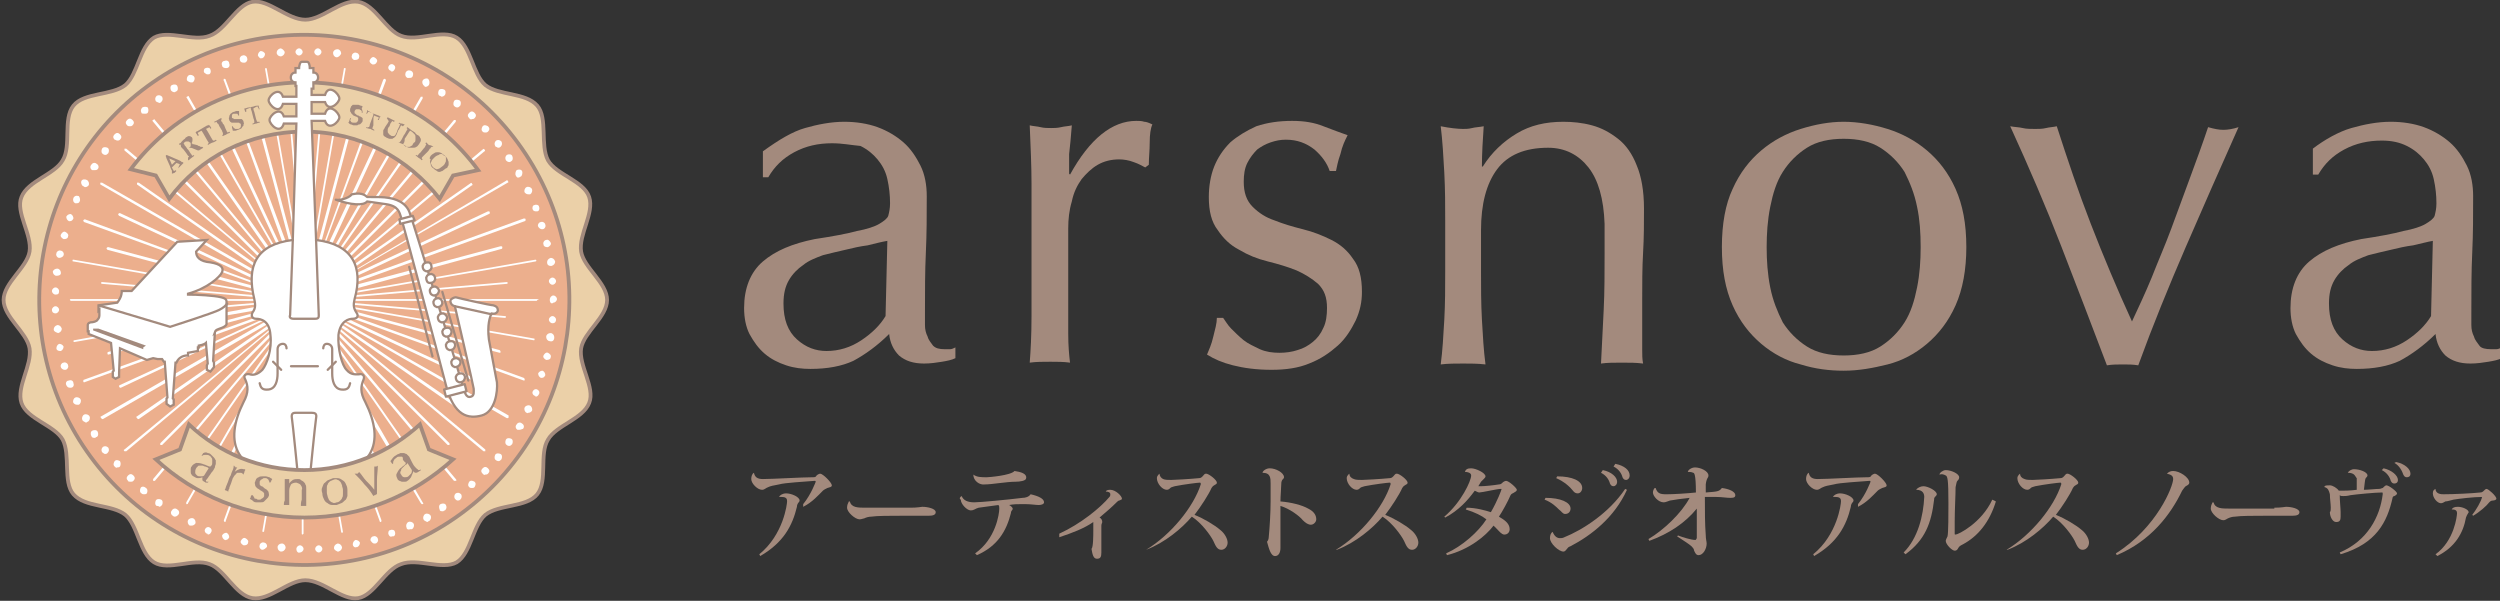 <?xml version="1.0" encoding="utf-8"?>
<!-- Generator: Adobe Illustrator 26.0.3, SVG Export Plug-In . SVG Version: 6.00 Build 0)  -->
<svg version="1.1" id="レイヤー_1" xmlns="http://www.w3.org/2000/svg" xmlns:xlink="http://www.w3.org/1999/xlink" x="0px"
	 y="0px" viewBox="0 0 279.2 67.1" style="enable-background:new 0 0 279.2 67.1;" xml:space="preserve">
<rect x="0" y="0" width="279.2" height="67.1" fill="#333333" stroke="none"/>
<style type="text/css">
	.st0{fill:#A38A7D;}
	.st1{fill:#EBD0A8;stroke:#A38A7D;stroke-width:0.425;stroke-miterlimit:10;}
	.st2{fill:#ECAF8D;stroke:#A38A7D;stroke-width:0.425;stroke-miterlimit:10;}
	.st3{fill:#FFFFFF;}
	.st4{fill:#FFFFFF;stroke:#A38A7D;stroke-width:0.255;stroke-linecap:round;stroke-miterlimit:10;}
	.st5{fill:none;stroke:#A38A7D;stroke-width:0.255;stroke-linecap:round;stroke-linejoin:round;stroke-miterlimit:10;}
	.st6{fill:none;stroke:#A38A7D;stroke-width:0.255;stroke-linecap:round;stroke-miterlimit:10;}
	.st7{fill:#FFFFFF;stroke:#A38A7D;stroke-width:0.255;stroke-miterlimit:10;}
	.st8{fill:none;stroke:#A38A7D;stroke-width:0.255;stroke-miterlimit:10;}
	.st9{fill:#FFFFFF;stroke:#A38A7D;stroke-width:0.255;stroke-linejoin:round;stroke-miterlimit:10;}
</style>
<g>
	<path class="st0" d="M89.9,14.3c1.4-0.4,2.9-0.7,4.4-0.7c1.3,0,2.6,0.2,3.7,0.6c1.1,0.4,2.1,1,2.9,1.7c0.8,0.7,1.4,1.6,1.9,2.6
		c0.5,1,0.7,2.2,0.7,3.4c0,2.1,0,4.2-0.1,6.3c-0.1,2.1-0.1,4.3-0.1,6.7c0,0.4,0,0.9,0,1.4c0,0.5,0.1,0.9,0.3,1.3
		c0.1,0.4,0.4,0.7,0.6,1c0.3,0.3,0.7,0.4,1.3,0.4c0.2,0,0.4,0,0.6,0c0.2,0,0.4-0.1,0.6-0.2V40c-0.4,0.2-0.9,0.3-1.5,0.4
		c-0.6,0.1-1.3,0.2-2,0.2c-1.2,0-2.1-0.3-2.8-0.9c-0.6-0.6-1-1.4-1.1-2.4c-1.3,1.3-2.7,2.3-4,3c-1.3,0.6-2.9,0.9-4.8,0.9
		c-0.9,0-1.8-0.1-2.7-0.4c-0.9-0.3-1.7-0.7-2.4-1.3c-0.7-0.6-1.2-1.3-1.7-2.2c-0.4-0.8-0.6-1.8-0.6-2.9c0-2.2,0.7-4,2.1-5.2
		c1.4-1.2,3.3-2,5.8-2.5c2-0.3,3.6-0.6,4.7-0.9c1.1-0.2,2-0.5,2.5-0.8c0.5-0.3,0.9-0.6,1-0.9c0.1-0.4,0.2-0.8,0.2-1.4
		c0-0.9-0.1-1.8-0.3-2.7c-0.2-0.9-0.6-1.6-1.1-2.2c-0.5-0.6-1.1-1.1-1.9-1.5C95,16.2,94.1,16,92.9,16c-1.5,0-2.9,0.3-4.2,1
		c-1.3,0.7-2.2,1.6-2.9,2.8h-0.6v-2.9C87,15.6,88.5,14.7,89.9,14.3z M96.9,27.4c-0.8,0.1-1.7,0.3-2.5,0.5c-0.9,0.2-1.7,0.4-2.5,0.6
		c-0.8,0.3-1.6,0.6-2.2,1.1c-0.6,0.4-1.2,1-1.6,1.7c-0.4,0.7-0.6,1.5-0.6,2.6c0,1.8,0.5,3.1,1.5,4c1,0.9,2.1,1.3,3.3,1.3
		c1.4,0,2.7-0.4,3.9-1.2c1.2-0.8,2.1-1.7,2.7-2.7l0.2-8.4C98.5,27,97.7,27.2,96.9,27.4z"/>
	<path class="st0" d="M126.6,18.1c-0.5-0.2-1.1-0.3-1.6-0.3c-0.9,0-1.7,0.2-2.4,0.6c-0.7,0.4-1.3,1-1.8,1.6
		c-0.5,0.7-0.9,1.5-1.1,2.5c-0.3,1-0.4,2-0.4,3v6.1c0,2.5,0,4.4,0,5.7c0,1.3,0.1,2.4,0.2,3.2c-0.7-0.1-1.5-0.1-2.2-0.1
		c-0.8,0-1.6,0-2.3,0.1c0.1-1.3,0.2-3,0.2-5.2c0-2.2,0-4.9,0-8v-1.8c0-1.5,0-3.1,0-5c0-1.9-0.1-4.1-0.2-6.5c0.4,0.1,0.8,0.1,1.2,0.2
		c0.4,0.1,0.8,0.1,1.2,0.1c0.3,0,0.7,0,1.1-0.1c0.4-0.1,0.8-0.1,1.2-0.2c-0.1,1.3-0.2,2.4-0.3,3.2c0,0.8,0,1.5,0,2.2l0.1,0.1
		c2.2-4,4.7-6,7.4-6c0.3,0,0.6,0,0.9,0.1c0.2,0,0.5,0.1,0.9,0.3c-0.2,0.4-0.3,1.1-0.3,2c0,0.9-0.1,1.7-0.1,2.5l-0.4,0.3
		C127.5,18.5,127.2,18.3,126.6,18.1z"/>
	<path class="st0" d="M137.5,36.7c0.4,0.4,0.9,0.9,1.4,1.3c0.5,0.4,1.2,0.7,1.8,1c0.7,0.3,1.4,0.4,2.2,0.4c0.7,0,1.4-0.1,2-0.3
		c0.7-0.2,1.2-0.5,1.7-0.9c0.5-0.4,0.9-0.9,1.2-1.6c0.3-0.6,0.4-1.4,0.4-2.2c0-1.2-0.3-2-1-2.7c-0.7-0.6-1.5-1.1-2.4-1.5
		c-1-0.4-2-0.7-3.2-1c-1.2-0.3-2.2-0.7-3.2-1.3c-1-0.5-1.8-1.3-2.4-2.2c-0.7-0.9-1-2.1-1-3.7c0-1.2,0.2-2.4,0.6-3.4
		c0.4-1,1-1.9,1.8-2.7c0.8-0.7,1.8-1.3,2.9-1.8c1.2-0.4,2.5-0.6,4-0.6c1.4,0,2.5,0.2,3.5,0.6c1,0.4,1.9,0.7,2.7,1
		c-0.3,0.6-0.6,1.2-0.8,2.1c-0.3,0.8-0.4,1.5-0.5,1.9h-0.7c-0.3-0.9-0.9-1.7-1.7-2.4c-0.9-0.7-1.9-1.1-3.2-1.1
		c-0.6,0-1.1,0.1-1.7,0.3c-0.6,0.2-1.1,0.5-1.5,0.8c-0.4,0.4-0.8,0.9-1.1,1.5c-0.3,0.6-0.4,1.3-0.4,2.1c0,1.2,0.3,2.1,1,2.8
		c0.7,0.7,1.5,1.2,2.4,1.5c1,0.4,2,0.7,3.2,1c1.2,0.3,2.2,0.7,3.2,1.2c1,0.5,1.8,1.2,2.4,2.1c0.7,0.9,1,2.1,1,3.7
		c0,1.1-0.2,2.1-0.7,3.2c-0.5,1-1.1,2-2,2.8c-0.9,0.8-1.9,1.5-3.2,2c-1.2,0.5-2.6,0.7-4.2,0.7c-1.7,0-3.1-0.2-4.3-0.5
		c-1.2-0.3-2.1-0.7-2.9-1.2c0.2-0.5,0.5-1.1,0.7-2c0.2-0.8,0.4-1.5,0.4-2.1h0.7C136.9,35.9,137.1,36.3,137.5,36.7z"/>
	<path class="st0" d="M177.4,18.7c-1.1-1.4-2.6-2.2-4.5-2.2c-2.6,0-4.5,0.8-5.7,2.4c-1.2,1.6-1.8,3.9-1.8,6.8v4.7
		c0,1.7,0,3.4,0.1,5.3c0.1,1.8,0.2,3.5,0.4,5c-0.9-0.1-1.7-0.1-2.5-0.1c-0.8,0-1.7,0-2.5,0.1c0.2-1.5,0.3-3.2,0.4-5
		c0.1-1.8,0.1-3.6,0.1-5.3v-5.8c0-1.7,0-3.4-0.1-5.3c-0.1-1.8-0.2-3.6-0.4-5.2c1,0.2,1.9,0.3,2.5,0.3c0.3,0,0.6,0,1-0.1
		c0.4-0.1,0.8-0.1,1.3-0.2c-0.1,1.5-0.2,3-0.2,4.5h0.1c1-1.6,2.3-2.8,3.8-3.7s3.2-1.3,5.2-1.3c1,0,2.1,0.1,3.2,0.4
		c1.1,0.3,2,0.8,2.9,1.5c0.9,0.7,1.6,1.7,2.1,3c0.5,1.2,0.8,2.8,0.8,4.8c0,1.6,0,3.2-0.1,4.9c-0.1,1.7-0.1,3.5-0.1,5.4v3.6
		c0,0.6,0,1.2,0,1.8c0,0.6,0,1.1,0.1,1.6c-0.8-0.1-1.5-0.1-2.4-0.1c-0.8,0-1.6,0-2.3,0.1c0.1-1.9,0.2-3.9,0.3-6
		c0.1-2,0.1-4.2,0.1-6.3V25C179.1,22.2,178.5,20.1,177.4,18.7z"/>
	<path class="st0" d="M193.5,21.1c0.8-1.8,1.9-3.2,3.2-4.3c1.3-1.1,2.8-1.9,4.4-2.4c1.6-0.5,3.2-0.8,4.8-0.8c1.6,0,3.3,0.3,4.9,0.8
		c1.6,0.5,3.1,1.3,4.4,2.4c1.3,1.1,2.4,2.5,3.2,4.3c0.8,1.8,1.2,3.9,1.2,6.5c0,2.5-0.4,4.7-1.2,6.5c-0.8,1.8-1.9,3.2-3.2,4.3
		c-1.3,1.1-2.8,1.9-4.4,2.3c-1.6,0.4-3.2,0.7-4.9,0.7c-1.6,0-3.2-0.2-4.8-0.7c-1.6-0.4-3.1-1.2-4.4-2.3c-1.3-1.1-2.4-2.5-3.2-4.3
		c-0.8-1.8-1.2-3.9-1.2-6.5C192.3,25,192.7,22.8,193.5,21.1z M197.7,32.1c0.3,1.5,0.8,2.7,1.4,3.9c0.7,1.1,1.6,2,2.7,2.7
		c1.1,0.7,2.5,1,4.1,1c1.6,0,3-0.3,4.1-1c1.1-0.7,2-1.6,2.7-2.7c0.7-1.1,1.1-2.4,1.4-3.9c0.3-1.5,0.4-3,0.4-4.5
		c0-1.6-0.1-3.1-0.4-4.5c-0.3-1.5-0.8-2.7-1.4-3.9c-0.7-1.1-1.6-2-2.7-2.7c-1.1-0.7-2.5-1-4.1-1c-1.6,0-3,0.3-4.1,1
		c-1.1,0.7-2,1.6-2.7,2.7c-0.7,1.1-1.1,2.4-1.4,3.9c-0.3,1.5-0.4,3-0.4,4.5C197.3,29.1,197.4,30.6,197.7,32.1z"/>
	<path class="st0" d="M230.2,27.5c-1.7-4.4-3.6-8.8-5.7-13.4c0.5,0.1,1,0.1,1.4,0.2c0.4,0.1,0.9,0.1,1.4,0.1c0.4,0,0.8,0,1.2-0.1
		c0.4-0.1,0.8-0.1,1.2-0.2c1.2,3.7,2.4,7.3,3.8,10.9c1.4,3.6,2.9,7.2,4.6,10.9c0.7-1.5,1.5-3.2,2.2-4.9c0.7-1.8,1.5-3.6,2.2-5.5
		c0.7-1.9,1.4-3.8,2.1-5.7c0.7-1.9,1.4-3.8,2-5.6c0.7,0.2,1.2,0.3,1.7,0.3c0.5,0,1.1-0.1,1.7-0.3c-2,4.5-4,9-5.9,13.4
		c-1.9,4.4-3.7,8.8-5.3,13.2c-0.6-0.1-1.1-0.1-1.7-0.1c-0.6,0-1.2,0-1.8,0.1C233.6,36.3,231.9,31.9,230.2,27.5z"/>
	<path class="st0" d="M262.6,14.3c1.4-0.4,2.9-0.7,4.4-0.7c1.3,0,2.6,0.2,3.7,0.6c1.1,0.4,2.1,1,2.9,1.7c0.8,0.7,1.4,1.6,1.9,2.6
		c0.5,1,0.7,2.2,0.7,3.4c0,2.1,0,4.2-0.1,6.3c-0.1,2.1-0.1,4.3-0.1,6.7c0,0.4,0,0.9,0,1.4c0,0.5,0.1,0.9,0.3,1.3
		c0.1,0.4,0.4,0.7,0.6,1s0.7,0.4,1.3,0.4c0.2,0,0.4,0,0.6,0c0.2,0,0.4-0.1,0.6-0.2V40c-0.4,0.2-0.9,0.3-1.5,0.4
		c-0.6,0.1-1.3,0.2-2,0.2c-1.2,0-2.1-0.3-2.8-0.9c-0.6-0.6-1-1.4-1.1-2.4c-1.3,1.3-2.7,2.3-4,3c-1.3,0.6-2.9,0.9-4.8,0.9
		c-0.9,0-1.8-0.1-2.7-0.4c-0.9-0.3-1.7-0.7-2.4-1.3c-0.7-0.6-1.2-1.3-1.7-2.2c-0.4-0.8-0.6-1.8-0.6-2.9c0-2.2,0.7-4,2.1-5.2
		c1.4-1.2,3.3-2,5.8-2.5c2-0.3,3.6-0.6,4.7-0.9c1.1-0.2,2-0.5,2.5-0.8c0.5-0.3,0.9-0.6,1-0.9c0.1-0.4,0.2-0.8,0.2-1.4
		c0-0.9-0.1-1.8-0.3-2.7c-0.2-0.9-0.6-1.6-1.1-2.2c-0.5-0.6-1.1-1.1-1.9-1.5c-0.8-0.4-1.7-0.6-2.8-0.6c-1.5,0-2.9,0.3-4.2,1
		c-1.3,0.7-2.2,1.6-2.9,2.8h-0.6v-2.9C259.6,15.6,261.2,14.7,262.6,14.3z M269.5,27.4c-0.8,0.1-1.7,0.3-2.5,0.5
		c-0.9,0.2-1.7,0.4-2.5,0.6c-0.8,0.3-1.6,0.6-2.2,1.1c-0.6,0.4-1.2,1-1.6,1.7c-0.4,0.7-0.6,1.5-0.6,2.6c0,1.8,0.5,3.1,1.5,4
		c1,0.9,2.1,1.3,3.3,1.3c1.4,0,2.7-0.4,3.9-1.2c1.2-0.8,2.1-1.7,2.7-2.7l0.2-8.4C271.1,27,270.4,27.2,269.5,27.4z"/>
</g>
<g>
	<path class="st0" d="M89.7,56.3c0.9-1.1,1.4-2.5,1.4-2.5c0,0,0-0.1-0.1-0.1c-1.1,0.1-3.3,0.2-4,0.4c-0.6,0.1-1,0.2-1.2,0.3
		c-0.3,0.1-0.4,0.3-0.7,0.3c-0.5,0-1.2-0.7-1.2-1.2c0-0.3,0.1-0.6,0.3-0.7l0,0c0.1,0.5,0.4,0.7,1,0.7c1.1,0,4.4-0.2,5.5-0.2
		c0.3,0,0.4,0,0.5-0.2c0.1-0.1,0.3-0.2,0.4-0.2c0.3,0,1.3,1,1.3,1.3c0,0.2-0.2,0.2-0.5,0.3c-0.2,0.1-0.4,0.2-0.5,0.3
		c-0.5,0.5-1.2,1.3-2.2,1.8L89.7,56.3z M87,55.5c0.1-0.2,0.4-0.4,0.8-0.4c0.6,0,1.5,0.4,1.5,0.8c0,0.1-0.1,0.2-0.1,0.2
		c-0.1,0.1-0.2,0.3-0.2,0.5c-0.5,2.1-1.5,4-4.1,5.5l-0.1-0.2c2.7-2.2,3.1-5.6,3.1-5.9c0-0.2,0-0.5-0.6-0.5
		C87.1,55.5,87.1,55.5,87,55.5L87,55.5z"/>
	<path class="st0" d="M101.7,56.7c0.8,0,1.2-0.1,1.3-0.1c0.6,0,1.5,0.2,1.5,0.6c0,0.3-0.3,0.4-0.8,0.4c-0.2,0-0.5,0-0.8,0
		c-0.5,0-1.4,0-2.3,0c-1.1,0-2.7,0-3.3,0.1c-0.3,0-0.6,0.1-0.8,0.2C96.4,57.9,96.2,58,96,58c-0.5,0-1.4-0.8-1.4-1.3
		c0-0.3,0.1-0.5,0.2-0.7l0.1,0c0.2,0.7,0.9,0.7,1.8,0.7H101.7z"/>
	<path class="st0" d="M107.4,55.4c0.2,0.5,0.7,0.7,1.4,0.7c0.7,0,3.8-0.3,5.4-0.5c0.3,0,0.7-0.1,0.9-0.4c0.9,0.2,1.5,0.5,1.5,0.9
		c0,0.2-0.3,0.3-0.6,0.3c-0.3,0-0.9-0.1-1.5-0.1c-0.1,0-0.3,0-0.4,0c-0.4,0-0.9,0-1.4,0.1c0.2,0.1,0.4,0.3,0.4,0.4
		c0,0.2-0.2,0.2-0.2,0.5c-0.5,2-1.5,3.7-3.8,4.7l-0.2-0.2c2.3-1.6,2.7-4.4,2.7-5c0-0.2,0-0.3-0.1-0.4c-0.6,0.1-1.6,0.2-2.2,0.3
		c-0.4,0.1-0.5,0.3-0.9,0.3c-0.4,0-1.1-0.7-1.1-1.2C107.1,55.7,107.2,55.5,107.4,55.4L107.4,55.4z M108.7,53
		c0.4,0.3,0.9,0.3,1.5,0.3c0.2,0,2.7-0.2,3.1-0.7c0.7,0.1,1.4,0.3,1.3,0.8c0,0.3-0.7,0.4-1.2,0.4c-1,0-2.6,0.3-3.4,0.3
		C109.4,54.2,108.7,53.7,108.7,53L108.7,53z"/>
	<path class="st0" d="M118.3,59.6c2.4-1.1,4.6-2.9,5.6-4.1c0.1-0.1,0.1-0.2,0.1-0.3c0-0.2-0.2-0.3-0.5-0.3c0,0,0-0.2,0.5-0.2
		c0.6,0,1.3,0.7,1.3,1c0,0.1-0.1,0.1-0.3,0.2c-0.1,0-0.2,0.1-0.3,0.2c-0.6,0.6-1.2,1.1-1.9,1.7c0.2,0.1,0.3,0.3,0.3,0.5
		c0,0.1-0.1,0.2-0.1,0.4c0,0.1,0,0.6,0,0.8v1.4c0,0.3,0,0.6,0,0.8c0,0.5-0.1,0.7-0.5,0.7c-0.4,0-0.5-0.5-0.6-1.1
		c0.2-0.2,0.2-1.5,0.2-2.1c0-0.2,0-0.7,0-0.9c-1,0.7-2.3,1.2-3.8,1.7L118.3,59.6z"/>
	<path class="st0" d="M128,61.4c2.8-1.7,5.3-4.8,6.1-7.3c0,0,0,0,0-0.1c0,0,0-0.1-0.1-0.1c-0.2,0-1.8,0.2-2.8,0.4
		c-0.3,0.1-0.4,0.1-0.5,0.2c-0.1,0.1-0.2,0.2-0.4,0.2c-0.5,0-1.1-0.7-1.1-1.3c0-0.3,0.3-0.5,0.3-0.5c0,0.3,0.2,0.5,0.4,0.6
		c0.2,0.1,0.6,0.1,0.9,0.1c0.3,0,2.1-0.1,3.1-0.2c0.2,0,0.3-0.1,0.4-0.2c0.2-0.2,0.2-0.3,0.4-0.3c0.3,0,1.2,0.7,1.2,1
		c0,0.2-0.2,0.2-0.3,0.3c-0.2,0.1-0.2,0.2-0.3,0.3c-0.3,0.7-1.2,2.1-1.9,3c1,0.4,2.2,1.1,2.9,1.7c0.5,0.4,0.8,1,0.8,1.4
		c0,0.4-0.3,0.8-0.7,0.8c-0.4,0-0.6-0.3-0.9-1c-0.3-0.6-1.3-2-2.4-2.7c-1.1,1.3-3,2.9-5.1,3.7L128,61.4z"/>
	<path class="st0" d="M141,52.8c0-0.2,0.4-0.5,0.8-0.5c0.7,0,1.6,0.5,1.6,1c0,0.1-0.1,0.2-0.2,0.3c0,0-0.1,0.2-0.1,0.3
		c0,0.4-0.1,1.5-0.1,2.1c1.2,0.1,2.4,0.4,3.1,0.8c0.6,0.3,0.9,0.7,0.9,1.2c0,0.3-0.3,0.6-0.6,0.6c-0.3,0-0.6-0.2-0.9-0.5
		c-0.4-0.5-1.5-1.3-2.5-1.6c0,1.1,0,2.3,0,3c0,0.7,0,1.2,0,1.7c0,0.5-0.2,0.9-0.6,0.9c-0.5,0-0.7-0.9-0.9-1.6
		c0.1-0.1,0.2-0.3,0.2-0.6c0.1-1,0.2-2.7,0.2-3.9c0-0.8,0-1.5,0-2C141.9,53.4,141.9,52.8,141,52.8L141,52.8z"/>
	<path class="st0" d="M149.2,61.4c2.8-1.7,5.3-4.8,6.1-7.3c0,0,0,0,0-0.1c0,0,0-0.1-0.1-0.1c-0.2,0-1.8,0.2-2.8,0.4
		c-0.3,0.1-0.4,0.1-0.5,0.2c-0.1,0.1-0.2,0.2-0.4,0.2c-0.5,0-1.1-0.7-1.1-1.3c0-0.3,0.3-0.5,0.3-0.5c0,0.3,0.2,0.5,0.5,0.6
		c0.2,0.1,0.6,0.1,0.9,0.1c0.3,0,2.1-0.1,3.1-0.2c0.2,0,0.3-0.1,0.4-0.2c0.2-0.2,0.2-0.3,0.4-0.3c0.3,0,1.2,0.7,1.2,1
		c0,0.2-0.2,0.2-0.3,0.3c-0.2,0.1-0.2,0.2-0.3,0.3c-0.3,0.7-1.2,2.1-1.9,3c1,0.4,2.2,1.1,2.9,1.7c0.5,0.4,0.8,1,0.8,1.4
		c0,0.4-0.3,0.8-0.7,0.8c-0.4,0-0.6-0.3-0.9-1c-0.3-0.6-1.3-2-2.4-2.7c-1.1,1.3-3,2.9-5.1,3.7L149.2,61.4z"/>
	<path class="st0" d="M161.3,57.7c1.9-1.6,3-4,3-4.6c0-0.3-0.4-0.4-0.7-0.4c0.1-0.3,0.3-0.4,0.7-0.4c0.5,0,1.6,0.5,1.6,0.9
		c0,0.1-0.1,0.2-0.2,0.3c-0.1,0.1-0.2,0.2-0.3,0.3c-0.1,0.2-0.2,0.3-0.3,0.5c0.1,0,0.2,0,0.3,0c0.4,0,1.4-0.1,2-0.2
		c0.2,0,0.3-0.1,0.4-0.2c0.1-0.1,0.3-0.2,0.4-0.2c0.3,0,1.2,0.8,1.2,1c0,0.1-0.1,0.2-0.3,0.3c-0.1,0.1-0.3,0.1-0.4,0.3
		c-0.3,0.7-0.9,1.8-1.3,2.4c0.5,0.3,1.2,0.7,1.2,1.4c0,0.3-0.2,0.6-0.6,0.6c-0.3,0-0.6-0.4-0.8-0.6c-0.1-0.1-0.3-0.3-0.4-0.4
		c-0.9,1.2-2.8,2.7-5.2,3.3l-0.1-0.2c1.8-0.8,3.6-2.4,4.5-3.8c-0.5-0.4-1.3-0.8-2.3-1.1l0.1-0.2c1,0,2.1,0.3,2.7,0.5
		c0.7-1.2,1.2-2.5,1.2-2.6c0,0,0,0-0.1,0c-0.4,0-2.1,0.4-2.4,0.4c-0.1,0-0.3-0.1-0.5-0.2c-0.8,1.1-1.8,2.2-3.3,3L161.3,57.7z"/>
	<path class="st0" d="M172.6,55.6c1.7,0,2.8,0.5,2.8,1.2c0,0.3-0.2,0.6-0.6,0.6c-0.3,0-0.4-0.3-0.7-0.5c-0.3-0.3-0.8-0.8-1.6-1.1
		L172.6,55.6z M181.7,54.7c-1.4,3.1-4,5.1-6.3,6.3c-0.3,0.1-0.3,0.2-0.4,0.3c-0.1,0.1-0.2,0.3-0.4,0.3c-0.5,0-1.5-0.9-1.5-1.5
		c0-0.3,0.1-0.6,0.3-0.7c0.2,0.5,0.5,0.7,0.8,0.7c0.2,0,0.3,0,0.5-0.1c2-0.8,5-2.7,6.8-5.4L181.7,54.7z M173.9,53.2
		c1.7,0,2.8,0.5,2.8,1.3c0,0.3-0.2,0.6-0.5,0.6c-0.4,0-0.5-0.3-0.8-0.6c-0.3-0.3-0.7-0.7-1.6-1.1L173.9,53.2z M179,52.5
		c1,0.2,1.6,0.8,1.6,1.3c0,0.3-0.2,0.5-0.4,0.5c-0.2,0-0.3-0.1-0.4-0.3c-0.1-0.4-0.4-0.9-1-1.2L179,52.5z M180.4,51.8
		c1,0.2,1.6,0.7,1.6,1.3c0,0.3-0.2,0.5-0.4,0.5c-0.2,0-0.3-0.1-0.4-0.3c-0.1-0.4-0.4-0.9-1-1.2L180.4,51.8z"/>
	<path class="st0" d="M190.5,55c1.3-0.1,1.5-0.1,1.8-0.5c0.8,0.1,1.5,0.4,1.5,0.8c0,0.3-0.3,0.3-0.6,0.3c-0.4,0-0.9-0.1-1.5-0.1
		c-0.7,0-1.1,0-1.3,0c0,1.6,0,3,0.1,4.3c0,0.4,0.1,0.7,0.1,0.9c0,0.6-0.4,1.3-0.9,1.3c-0.3,0-0.4-0.3-0.5-0.5c0-0.2-0.2-0.4-0.3-0.5
		c-0.2-0.2-1-0.7-1.6-1.1l0.1-0.1c0.5,0.2,1.5,0.5,1.9,0.5c0.1,0,0.1,0,0.2-0.2c0-0.2,0-0.6,0-0.9c0-0.6,0-1.7,0-2.4
		c-1.3,1.6-3.1,2.8-5.3,3.6l-0.1-0.2c1.7-1,3.7-2.9,4.6-4.6c-0.9,0.1-1.7,0.2-2.2,0.3c-0.3,0.1-0.5,0.2-0.7,0.2
		c-0.6,0-1.2-0.7-1.2-1.1c0-0.2,0.1-0.4,0.2-0.5h0.1c0.2,0.6,0.5,0.7,1.2,0.7c0.8,0,2.4-0.1,3.3-0.2c0-2.1-0.2-2.2-0.3-2.2
		c-0.2-0.1-0.4-0.1-0.6-0.1c0-0.2,0.4-0.5,0.8-0.5c0.6,0,1.5,0.4,1.5,0.9c0,0.3-0.2,0.2-0.3,1V55z"/>
	<path class="st0" d="M207.5,56.3c0.9-1.1,1.4-2.5,1.4-2.5c0,0,0-0.1-0.1-0.1c-1.1,0.1-3.3,0.2-4,0.4c-0.6,0.1-1,0.2-1.2,0.3
		c-0.3,0.1-0.4,0.3-0.7,0.3c-0.5,0-1.2-0.7-1.2-1.2c0-0.3,0.1-0.6,0.3-0.7l0,0c0.1,0.5,0.4,0.7,1,0.7c1.1,0,4.4-0.2,5.5-0.2
		c0.3,0,0.4,0,0.5-0.2c0.1-0.1,0.3-0.2,0.4-0.2c0.3,0,1.3,1,1.3,1.3c0,0.2-0.2,0.2-0.5,0.3c-0.2,0.1-0.4,0.2-0.5,0.3
		c-0.5,0.5-1.2,1.3-2.2,1.8L207.5,56.3z M204.7,55.5c0.1-0.2,0.4-0.4,0.8-0.4c0.6,0,1.5,0.4,1.5,0.8c0,0.1-0.1,0.2-0.1,0.2
		c-0.1,0.1-0.2,0.3-0.2,0.5c-0.5,2.1-1.5,4-4.1,5.5l-0.1-0.2c2.7-2.2,3.1-5.6,3.1-5.9c0-0.2,0-0.5-0.6-0.5
		C204.9,55.5,204.8,55.5,204.7,55.5L204.7,55.5z"/>
	<path class="st0" d="M214,54.7c0.1-0.2,0.5-0.4,0.8-0.4c0.5,0,1.5,0.5,1.5,0.9c0,0.1-0.1,0.2-0.2,0.3c-0.1,0.1-0.1,0.2-0.1,0.3
		c-0.3,2.6-1,4.5-3.2,6.1l-0.2-0.2c1.6-1.6,2.2-4.1,2.3-6.2C214.9,55.2,214.8,54.7,214,54.7L214,54.7z M222.9,56
		c-0.7,2.3-2,3.9-3.7,4.8c-0.2,0.1-0.4,0.2-0.5,0.4c-0.1,0.2-0.2,0.3-0.4,0.3c-0.3,0-1-0.7-1-1.1c0-0.1,0.1-0.3,0.2-0.5
		c0.1-0.4,0.1-2.6,0.1-3.7c0-2.7-0.1-3-0.3-3.1c-0.2-0.1-0.4-0.2-0.7-0.1l0,0c0-0.2,0.4-0.5,0.7-0.5c0.6,0,1.5,0.4,1.5,0.8
		c0,0.2-0.1,0.3-0.2,0.4c-0.1,0.1-0.1,0.3-0.2,0.7c0,0.9-0.1,2.5-0.1,3.9c0,0.5,0,0.9,0,1.3c0,0.1,0,0.1,0.1,0.1
		c0.3,0,2.9-1.3,4.1-3.9L222.9,56z"/>
	<path class="st0" d="M224.1,61.4c2.8-1.7,5.3-4.8,6.1-7.3c0,0,0,0,0-0.1c0,0,0-0.1-0.1-0.1c-0.2,0-1.8,0.2-2.8,0.4
		c-0.3,0.1-0.4,0.1-0.5,0.2c-0.1,0.1-0.2,0.2-0.4,0.2c-0.5,0-1.1-0.7-1.1-1.3c0-0.3,0.3-0.5,0.3-0.5c0,0.3,0.2,0.5,0.5,0.6
		c0.2,0.1,0.6,0.1,0.9,0.1c0.3,0,2.1-0.1,3.1-0.2c0.2,0,0.3-0.1,0.4-0.2c0.2-0.2,0.2-0.3,0.4-0.3c0.3,0,1.2,0.7,1.2,1
		c0,0.2-0.2,0.2-0.3,0.3c-0.2,0.1-0.2,0.2-0.3,0.3c-0.3,0.7-1.2,2.1-1.9,3c1,0.4,2.2,1.1,2.9,1.7c0.5,0.4,0.8,1,0.8,1.4
		c0,0.4-0.3,0.8-0.7,0.8c-0.4,0-0.6-0.3-0.9-1c-0.3-0.6-1.3-2-2.4-2.7c-1.1,1.3-3,2.9-5.1,3.7L224.1,61.4z"/>
	<path class="st0" d="M242,52.9c0.2-0.2,0.4-0.3,0.7-0.3c0.7,0,1.8,0.7,1.8,1.3c0,0.2-0.2,0.3-0.4,0.4c-0.1,0.1-0.2,0.2-0.4,0.5
		c-1.3,2.7-3.5,5.6-7.3,7.2l-0.1-0.2c4.6-2.9,6.4-7.5,6.4-8.3C242.7,53.1,242.4,53,242,52.9L242,52.9z"/>
	<path class="st0" d="M254,56.7c0.8,0,1.2-0.1,1.3-0.1c0.6,0,1.5,0.2,1.5,0.6c0,0.3-0.3,0.4-0.8,0.4c-0.2,0-0.5,0-0.8,0
		c-0.5,0-1.4,0-2.3,0c-1.1,0-2.7,0-3.3,0.1c-0.3,0-0.6,0.1-0.8,0.2c-0.2,0.1-0.3,0.2-0.5,0.2c-0.5,0-1.4-0.8-1.4-1.3
		c0-0.3,0.1-0.5,0.2-0.7l0.1,0c0.2,0.7,0.9,0.7,1.8,0.7H254z"/>
	<path class="st0" d="M262.2,52.8c0.1-0.2,0.4-0.4,0.7-0.4c0.6,0,1.5,0.3,1.5,0.7c0,0.1-0.1,0.2-0.2,0.3c-0.1,0.2-0.1,0.6-0.2,1.3
		c0.5,0,1.3-0.1,1.7-0.1c0.2,0,0.3-0.1,0.4-0.1c0.1-0.1,0.3-0.3,0.4-0.3c0.3,0,1.2,0.7,1.2,0.9c0,0.1-0.1,0.2-0.3,0.3
		c-0.1,0-0.2,0.1-0.2,0.2c-0.6,2.7-1.8,5.1-5.8,6.3l-0.1-0.2c3.1-1.3,4.5-4,4.8-6.5c0,0,0-0.1,0-0.1c0-0.1,0-0.1-0.1-0.1
		c-0.7,0-2.8,0.2-3.5,0.3c-0.4,0.1-0.6,0.1-0.8,0.1c-0.2,0-0.3,0-0.4-0.1c0,0.6,0.1,1.5,0.1,1.9c0,0.2,0,0.3,0,0.5
		c0,0.4-0.1,0.6-0.5,0.6c-0.4,0-0.7-0.6-0.7-1.1c0.1-0.1,0.1-0.3,0.1-0.5c0-0.4-0.1-1-0.1-1.5c-0.1-0.4-0.2-0.7-0.6-0.8v-0.1
		c0.1-0.1,0.4-0.1,0.6-0.1c0.3,0,0.8,0.3,1,0.6c0.1,0,0.2,0,0.3,0c0.2,0,1,0,1.7-0.1c0-0.4,0-0.9,0-1.3
		C263,53.2,263,52.8,262.2,52.8L262.2,52.8z M266.2,52.3c0.9,0.2,1.6,0.8,1.6,1.3c0,0.3-0.2,0.4-0.4,0.4c-0.2,0-0.3-0.1-0.4-0.3
		c-0.1-0.4-0.4-0.9-1-1.2L266.2,52.3z M267.6,51.6c1,0.2,1.6,0.8,1.6,1.3c0,0.3-0.2,0.4-0.4,0.4c-0.2,0-0.3-0.1-0.4-0.3
		c-0.1-0.3-0.4-1-1-1.3L267.6,51.6z"/>
	<path class="st0" d="M276.1,57.5c0.4-0.5,1-1.5,1.1-2l0,0c-1,0-2.6,0.2-3.2,0.3c-0.4,0.1-0.7,0.2-0.9,0.2c-0.2,0.1-0.3,0.2-0.5,0.2
		c-0.4,0-0.9-0.6-0.9-1.1c0-0.3,0.1-0.4,0.3-0.5l0,0c0,0.6,0.7,0.6,0.9,0.6c1.1,0,3.2-0.1,4.1-0.2c0.2,0,0.3-0.1,0.4-0.2
		c0.1-0.1,0.2-0.2,0.3-0.2c0.2,0,1.1,0.8,1.1,1.1c0,0.1-0.2,0.2-0.4,0.2c-0.2,0-0.3,0.1-0.4,0.2c-0.3,0.4-1.1,1.1-1.8,1.5
		L276.1,57.5z M273.8,56.9c0.1-0.2,0.3-0.3,0.7-0.3c0.5,0,1.2,0.3,1.2,0.6c0,0.1-0.1,0.1-0.1,0.2c-0.1,0.1-0.1,0.2-0.2,0.4
		c-0.3,1.7-1.2,3.3-3.2,4.3l-0.2-0.2c2.1-1.5,2.4-4.3,2.4-4.6c0-0.2-0.1-0.4-0.5-0.4C274,56.9,273.9,56.9,273.8,56.9L273.8,56.9z"/>
</g>
<g>
	<path class="st1" d="M67.8,33.5c0,1.9-2.6,3.6-2.9,5.4c-0.3,1.9,1.6,4.4,0.9,6.1c-0.7,1.8-3.7,2.5-4.6,4.1c-1,1.6,0,4.6-1.2,6.1
		c-1.2,1.5-4.3,1.1-5.8,2.3c-1.4,1.2-1.6,4.3-3.2,5.3c-1.6,0.9-4.4-0.5-6.2,0.2c-1.8,0.6-3,3.5-4.8,3.8c-1.8,0.3-3.9-2-5.9-2
		c-1.9,0-4,2.3-5.9,2c-1.9-0.3-3.1-3.2-4.8-3.8c-1.8-0.7-4.6,0.8-6.2-0.2c-1.6-1-1.8-4.1-3.2-5.3c-1.5-1.2-4.5-0.8-5.8-2.3
		c-1.2-1.4-0.3-4.4-1.2-6.1c-0.9-1.6-4-2.3-4.6-4.1c-0.6-1.8,1.2-4.2,0.9-6.1c-0.3-1.8-2.9-3.5-2.9-5.4c0-1.9,2.6-3.6,2.9-5.4
		c0.3-1.9-1.6-4.4-0.9-6.1c0.7-1.8,3.7-2.5,4.6-4.1c1-1.6,0-4.6,1.2-6.1c1.2-1.5,4.3-1.1,5.8-2.3c1.4-1.2,1.6-4.3,3.2-5.3
		c1.6-0.9,4.4,0.5,6.2-0.2c1.8-0.6,3-3.5,4.8-3.8c1.8-0.3,3.9,2,5.9,2c1.9,0,4-2.3,5.9-2c1.9,0.3,3.1,3.2,4.8,3.8
		c1.8,0.7,4.6-0.8,6.2,0.2c1.6,1,1.8,4.1,3.2,5.3c1.5,1.2,4.5,0.8,5.8,2.3c1.2,1.4,0.3,4.4,1.2,6.1c0.9,1.6,4,2.3,4.6,4.1
		c0.6,1.8-1.2,4.2-0.9,6.1C65.2,29.9,67.8,31.6,67.8,33.5z"/>
	<ellipse transform="matrix(0.821 -0.571 0.571 0.821 -13.056 25.403)" class="st2" cx="34" cy="33.5" rx="29.6" ry="29.6"/>
	<path class="st3" d="M33.1,61.3c0-0.2,0.2-0.4,0.4-0.4l0,0c0.2,0,0.4,0.2,0.4,0.4l0,0c0,0.2-0.2,0.4-0.4,0.4l0,0l0,0l0,0
		C33.3,61.8,33.1,61.6,33.1,61.3z M35.2,61.3c0-0.2,0.2-0.4,0.4-0.4l0,0c0.2,0,0.4,0.2,0.4,0.4l0,0c0,0.2-0.2,0.4-0.4,0.4l0,0
		c0,0,0,0,0,0l0,0C35.4,61.7,35.2,61.5,35.2,61.3z M31.4,61.6c-0.2,0-0.4-0.2-0.4-0.5l0,0c0-0.2,0.2-0.4,0.5-0.4l0,0
		c0.2,0,0.4,0.2,0.4,0.5l0,0C31.8,61.5,31.6,61.6,31.4,61.6L31.4,61.6C31.4,61.6,31.4,61.6,31.4,61.6z M37.3,61.2
		c0-0.2,0.1-0.4,0.4-0.5l0,0c0.2,0,0.4,0.1,0.5,0.4l0,0c0,0.2-0.1,0.4-0.4,0.5l0,0c0,0,0,0-0.1,0l0,0C37.5,61.5,37.3,61.4,37.3,61.2
		z M29.3,61.4c-0.2,0-0.4-0.3-0.3-0.5l0,0c0-0.2,0.3-0.4,0.5-0.3l0,0c0.2,0,0.4,0.3,0.3,0.5l0,0C29.7,61.2,29.5,61.4,29.3,61.4
		L29.3,61.4C29.3,61.4,29.3,61.4,29.3,61.4z M39.4,60.8c0-0.2,0.1-0.4,0.3-0.5l0,0c0.2,0,0.4,0.1,0.5,0.3l0,0c0,0.2-0.1,0.4-0.3,0.5
		l0,0c0,0-0.1,0-0.1,0l0,0C39.6,61.2,39.4,61,39.4,60.8z M27.2,60.9L27.2,60.9L27.2,60.9c-0.2-0.1-0.4-0.3-0.3-0.5l0,0
		c0.1-0.2,0.3-0.4,0.5-0.3l0,0c0.2,0.1,0.4,0.3,0.3,0.5l0,0c0,0.2-0.2,0.3-0.4,0.3l0,0C27.2,60.9,27.2,60.9,27.2,60.9z M41.4,60.4
		c-0.1-0.2,0.1-0.5,0.3-0.5l0,0c0.2-0.1,0.5,0.1,0.5,0.3l0,0c0.1,0.2-0.1,0.5-0.3,0.5l0,0c0,0-0.1,0-0.1,0l0,0
		C41.6,60.7,41.5,60.5,41.4,60.4z M25.1,60.3c-0.2-0.1-0.3-0.3-0.3-0.5l0,0c0.1-0.2,0.3-0.3,0.5-0.3l0,0c0.2,0.1,0.3,0.3,0.3,0.5
		l0,0c-0.1,0.2-0.2,0.3-0.4,0.3l0,0C25.2,60.4,25.2,60.3,25.1,60.3z M43.4,59.7c-0.1-0.2,0-0.5,0.2-0.5l0,0c0.2-0.1,0.5,0,0.5,0.2
		l0,0c0.1,0.2,0,0.5-0.2,0.5l0,0c-0.1,0-0.1,0-0.1,0l0,0C43.6,60,43.5,59.9,43.4,59.7z M23.1,59.6L23.1,59.6L23.1,59.6
		c-0.2-0.1-0.3-0.3-0.2-0.5l0,0c0.1-0.2,0.3-0.3,0.5-0.2l0,0c0.2,0.1,0.3,0.3,0.2,0.5l0,0c-0.1,0.2-0.2,0.3-0.4,0.3l0,0
		C23.2,59.6,23.2,59.6,23.1,59.6z M45.4,58.9c-0.1-0.2,0-0.5,0.2-0.6l0,0c0.2-0.1,0.5,0,0.6,0.2l0,0c0.1,0.2,0,0.5-0.2,0.6l0,0
		c0,0,0,0,0,0l0,0c-0.1,0-0.1,0-0.2,0l0,0C45.6,59.2,45.4,59.1,45.4,58.9z M21.2,58.7c-0.2-0.1-0.3-0.4-0.2-0.6l0,0
		c0.1-0.2,0.4-0.3,0.6-0.2l0,0c0.2,0.1,0.3,0.4,0.2,0.6l0,0c-0.1,0.1-0.2,0.2-0.4,0.2l0,0C21.3,58.7,21.2,58.7,21.2,58.7z M47.3,58
		c-0.1-0.2,0-0.5,0.2-0.6l0,0c0.2-0.1,0.5,0,0.6,0.2l0,0c0.1,0.2,0,0.5-0.2,0.6l0,0c-0.1,0-0.1,0.1-0.2,0.1l0,0
		C47.5,58.2,47.3,58.1,47.3,58z M19.3,57.6c-0.2-0.1-0.3-0.4-0.1-0.6l0,0c0.1-0.2,0.4-0.3,0.6-0.1h0c0.2,0.1,0.3,0.4,0.1,0.6l0,0
		c-0.1,0.1-0.2,0.2-0.4,0.2l0,0C19.5,57.7,19.4,57.7,19.3,57.6z M49.1,56.9c-0.1-0.2-0.1-0.5,0.1-0.6l0,0c0.2-0.1,0.5-0.1,0.6,0.1
		l0,0c0.1,0.2,0.1,0.4-0.1,0.6l0,0c-0.1,0-0.2,0.1-0.2,0.1l0,0C49.3,57.1,49.1,57.1,49.1,56.9z M17.5,56.5c-0.2-0.1-0.2-0.4-0.1-0.6
		l0,0c0.1-0.2,0.4-0.2,0.6-0.1l0,0c0.2,0.1,0.2,0.4,0.1,0.6l0,0c-0.1,0.1-0.2,0.2-0.3,0.2l0,0C17.7,56.5,17.6,56.5,17.5,56.5z
		 M50.8,55.7c-0.1-0.2-0.1-0.4,0.1-0.6l0,0c0.2-0.1,0.4-0.1,0.6,0.1l0,0c0.1,0.2,0.1,0.4-0.1,0.6l0,0l0,0l0,0
		c-0.1,0.1-0.2,0.1-0.3,0.1l0,0C51,55.9,50.9,55.8,50.8,55.7z M15.8,55.1c-0.2-0.1-0.2-0.4-0.1-0.6l0,0c0.1-0.2,0.4-0.2,0.6,0l0,0
		c0.2,0.1,0.2,0.4,0.1,0.6l0,0c-0.1,0.1-0.2,0.1-0.3,0.1l0,0C16,55.2,15.9,55.2,15.8,55.1z M52.4,54.4c-0.2-0.2-0.1-0.4,0-0.6v0
		c0.2-0.2,0.4-0.1,0.6,0l0,0c0.2,0.2,0.1,0.4,0,0.6l0,0c-0.1,0.1-0.2,0.1-0.3,0.1l0,0C52.6,54.5,52.5,54.5,52.4,54.4z M14.3,53.7
		c-0.2-0.2-0.2-0.4,0-0.6l0,0c0.2-0.2,0.4-0.2,0.6,0l0,0c0.2,0.2,0.2,0.4,0,0.6l0,0c-0.1,0.1-0.2,0.1-0.3,0.1l0,0
		C14.5,53.8,14.3,53.8,14.3,53.7z M53.9,52.9c-0.2-0.2-0.2-0.4,0-0.6l0,0c0.2-0.2,0.4-0.2,0.6,0l0,0c0.2,0.2,0.2,0.4,0,0.6l0,0
		c-0.1,0.1-0.2,0.1-0.3,0.1l0,0C54.1,53.1,54,53,53.9,52.9z M12.8,52.1c-0.2-0.2-0.1-0.4,0-0.6l0,0c0.2-0.2,0.4-0.1,0.6,0l0,0
		c0.1,0.2,0.1,0.4,0,0.6l0,0c-0.1,0.1-0.2,0.1-0.3,0.1l0,0C13,52.3,12.9,52.2,12.8,52.1z M55.4,51.4c-0.2-0.1-0.2-0.4-0.1-0.6l0,0
		c0.1-0.2,0.4-0.2,0.6-0.1l0,0c0.2,0.1,0.2,0.4,0.1,0.6l0,0c-0.1,0.1-0.2,0.2-0.3,0.2l0,0C55.5,51.5,55.4,51.4,55.4,51.4z
		 M11.4,50.5L11.4,50.5L11.4,50.5c-0.1-0.2-0.1-0.4,0.1-0.6l0,0c0.2-0.1,0.4-0.1,0.6,0.1l0,0c0.1,0.2,0.1,0.4-0.1,0.6l0,0
		c-0.1,0.1-0.2,0.1-0.3,0.1l0,0C11.7,50.7,11.5,50.6,11.4,50.5z M56.6,49.7c-0.2-0.1-0.2-0.4-0.1-0.6l0,0c0.1-0.2,0.4-0.2,0.6-0.1
		l0,0c0.2,0.1,0.2,0.4,0.1,0.6l0,0l0,0l0,0c-0.1,0.1-0.2,0.2-0.3,0.2l0,0C56.8,49.8,56.7,49.8,56.6,49.7z M10.2,48.7
		c-0.1-0.2-0.1-0.5,0.1-0.6l0,0c0.2-0.1,0.5-0.1,0.6,0.1l0,0c0.1,0.2,0.1,0.5-0.1,0.6l0,0c-0.1,0-0.1,0.1-0.2,0.1l0,0
		C10.4,48.9,10.3,48.9,10.2,48.7z M57.8,48c-0.2-0.1-0.3-0.4-0.1-0.6l0,0c0.1-0.2,0.4-0.3,0.6-0.1l0,0c0.2,0.1,0.3,0.4,0.1,0.6l0,0
		l0,0l0,0C58.3,47.9,58.2,48,58,48l0,0C57.9,48,57.9,48,57.8,48z M9.2,46.9c-0.1-0.2,0-0.5,0.2-0.6l0,0c0.2-0.1,0.5,0,0.6,0.2l0,0
		c0.1,0.2,0,0.5-0.2,0.6l0,0c-0.1,0-0.1,0.1-0.2,0.1l0,0C9.4,47.1,9.2,47,9.2,46.9z M58.8,46.1c-0.2-0.1-0.3-0.4-0.2-0.6l0,0
		c0.1-0.2,0.4-0.3,0.6-0.2l0,0c0.2,0.1,0.3,0.4,0.2,0.6l0,0l0,0l0,0c-0.1,0.1-0.2,0.2-0.4,0.2l0,0C58.9,46.2,58.9,46.1,58.8,46.1z
		 M8.2,45c-0.1-0.2,0-0.5,0.2-0.6l0,0c0.2-0.1,0.5,0,0.6,0.2l0,0c0.1,0.2,0,0.5-0.2,0.6l0,0c-0.1,0-0.1,0-0.2,0l0,0
		C8.4,45.2,8.3,45.1,8.2,45z M59.7,44.2c-0.2-0.1-0.3-0.3-0.2-0.5l0,0c0.1-0.2,0.3-0.3,0.5-0.2l0,0c0.2,0.1,0.3,0.3,0.2,0.5l0,0
		c-0.1,0.2-0.2,0.3-0.4,0.3l0,0C59.8,44.2,59.8,44.2,59.7,44.2z M7.4,43c-0.1-0.2,0-0.5,0.3-0.5l0,0c0.2-0.1,0.5,0,0.5,0.3l0,0
		c0.1,0.2,0,0.5-0.3,0.5l0,0c0,0-0.1,0-0.1,0l0,0C7.6,43.3,7.5,43.2,7.4,43z M60.4,42.2c-0.2-0.1-0.3-0.3-0.3-0.5l0,0
		c0.1-0.2,0.3-0.3,0.5-0.3l0,0c0.2,0.1,0.3,0.3,0.3,0.5l0,0c-0.1,0.2-0.2,0.3-0.4,0.3l0,0C60.5,42.2,60.5,42.2,60.4,42.2z M6.8,41
		c-0.1-0.2,0.1-0.5,0.3-0.5l0,0c0.2-0.1,0.5,0.1,0.5,0.3l0,0c0.1,0.2-0.1,0.5-0.3,0.5l0,0c0,0-0.1,0-0.1,0l0,0
		C7,41.3,6.8,41.1,6.8,41z M61,40.2c-0.2-0.1-0.4-0.3-0.3-0.5l0,0c0.1-0.2,0.3-0.4,0.5-0.3l0,0c0.2,0.1,0.4,0.3,0.3,0.5l0,0
		C61.5,40.1,61.3,40.2,61,40.2L61,40.2C61.1,40.2,61.1,40.2,61,40.2z M6.3,38.9c0-0.2,0.1-0.4,0.3-0.5l0,0c0.2,0,0.4,0.1,0.5,0.3
		l0,0c0,0.2-0.1,0.4-0.3,0.5l0,0c0,0-0.1,0-0.1,0l0,0C6.5,39.2,6.3,39.1,6.3,38.9z M61.4,38.1c-0.2,0-0.4-0.2-0.4-0.5l0,0
		c0-0.2,0.2-0.4,0.5-0.4l0,0c0.2,0,0.4,0.2,0.4,0.5l0,0l0,0l0,0C61.9,38,61.7,38.2,61.4,38.1L61.4,38.1
		C61.5,38.2,61.5,38.2,61.4,38.1z M6,36.8L6,36.8L6,36.8c0-0.2,0.1-0.4,0.4-0.5l0,0c0.2,0,0.4,0.1,0.5,0.4l0,0
		c0,0.2-0.1,0.4-0.4,0.5l0,0c0,0,0,0,0,0l0,0C6.2,37.1,6,37,6,36.8z M61.7,36.1c-0.2,0-0.4-0.2-0.4-0.4l0,0c0-0.2,0.2-0.4,0.4-0.4
		l0,0c0.2,0,0.4,0.2,0.4,0.4l0,0C62.1,35.9,62,36.1,61.7,36.1L61.7,36.1C61.7,36.1,61.7,36.1,61.7,36.1z M5.8,34.6
		c0-0.2,0.2-0.4,0.4-0.4l0,0c0.2,0,0.4,0.2,0.4,0.4l0,0c0,0.2-0.2,0.4-0.4,0.4l0,0c0,0,0,0,0,0l0,0C6,35,5.8,34.9,5.8,34.6z
		 M61.4,33.5L61.4,33.5C61.4,33.5,61.4,33.5,61.4,33.5L61.4,33.5C61.4,33.5,61.4,33.5,61.4,33.5L61.4,33.5c0-0.3,0.2-0.5,0.4-0.5
		l0,0c0.2,0,0.4,0.2,0.4,0.4l0,0c0,0,0,0,0,0l0,0c0,0,0,0,0,0l0,0c0,0.2-0.2,0.4-0.4,0.4l0,0C61.6,34,61.4,33.8,61.4,33.5z
		 M6.2,32.9c-0.2,0-0.4-0.2-0.4-0.4l0,0c0-0.2,0.2-0.4,0.4-0.4l0,0c0.2,0,0.4,0.2,0.4,0.4l0,0C6.6,32.8,6.5,32.9,6.2,32.9L6.2,32.9
		C6.2,32.9,6.2,32.9,6.2,32.9z M61.3,31.4L61.3,31.4c0-0.2,0.2-0.4,0.4-0.4l0,0c0.2,0,0.4,0.2,0.4,0.4l0,0c0,0.2-0.2,0.4-0.4,0.4
		l0,0c0,0,0,0,0,0l0,0C61.5,31.8,61.3,31.6,61.3,31.4z M6.3,30.8c-0.2,0-0.4-0.2-0.4-0.5l0,0C6,30.1,6.2,30,6.4,30l0,0
		c0.2,0,0.4,0.2,0.4,0.5l0,0C6.8,30.7,6.6,30.8,6.3,30.8L6.3,30.8C6.4,30.8,6.4,30.8,6.3,30.8z M61.1,29.3c0-0.2,0.1-0.4,0.4-0.5
		l0,0c0.2,0,0.4,0.1,0.5,0.4l0,0l0,0l0,0c0,0.2-0.1,0.4-0.4,0.5l0,0c0,0,0,0-0.1,0l0,0C61.3,29.7,61.1,29.6,61.1,29.3z M6.6,28.8
		c-0.2,0-0.4-0.3-0.3-0.5l0,0l0,0l0,0c0-0.2,0.3-0.4,0.5-0.3l0,0c0.2,0,0.4,0.3,0.3,0.5l0,0C7.1,28.6,6.9,28.8,6.6,28.8L6.6,28.8
		C6.7,28.8,6.6,28.8,6.6,28.8z M60.7,27.3L60.7,27.3c-0.1-0.2,0.1-0.5,0.3-0.5l0,0c0.2-0.1,0.4,0.1,0.5,0.3l0,0l0,0l0,0
		c0.1,0.2-0.1,0.4-0.3,0.5l0,0c0,0-0.1,0-0.1,0l0,0C60.9,27.6,60.7,27.5,60.7,27.3z M7.1,26.7c-0.2-0.1-0.4-0.3-0.3-0.5l0,0
		c0.1-0.2,0.3-0.4,0.5-0.3l0,0c0.2,0.1,0.4,0.3,0.3,0.5l0,0c0,0.2-0.2,0.3-0.4,0.3l0,0C7.1,26.7,7.1,26.7,7.1,26.7z M60.1,25.3
		c-0.1-0.2,0.1-0.5,0.3-0.5l0,0c0.2-0.1,0.5,0.1,0.5,0.3l0,0c0.1,0.2-0.1,0.5-0.3,0.5l0,0c0,0-0.1,0-0.1,0l0,0
		C60.4,25.6,60.2,25.5,60.1,25.3z M7.7,24.7c-0.2-0.1-0.3-0.3-0.3-0.5l0,0l0,0l0,0c0.1-0.2,0.3-0.3,0.5-0.3l0,0
		c0.2,0.1,0.3,0.3,0.3,0.5l0,0c-0.1,0.2-0.2,0.3-0.4,0.3l0,0C7.7,24.7,7.7,24.7,7.7,24.7z M59.5,23.4L59.5,23.4
		c-0.1-0.2,0-0.5,0.2-0.5l0,0c0.2-0.1,0.5,0,0.5,0.2l0,0c0.1,0.2,0,0.5-0.2,0.5l0,0c-0.1,0-0.1,0-0.2,0l0,0
		C59.7,23.6,59.5,23.5,59.5,23.4z M8.4,22.7c-0.2-0.1-0.3-0.3-0.2-0.6l0,0l0,0l0,0c0.1-0.2,0.3-0.3,0.6-0.2l0,0
		C8.9,22,9,22.3,8.9,22.5h0c-0.1,0.2-0.2,0.2-0.4,0.2l0,0C8.5,22.7,8.5,22.7,8.4,22.7z M58.6,21.5c-0.1-0.2,0-0.5,0.2-0.6l0,0
		c0.2-0.1,0.5,0,0.6,0.2l0,0c0.1,0.2,0,0.5-0.2,0.6l0,0c-0.1,0-0.1,0-0.2,0l0,0C58.8,21.7,58.7,21.6,58.6,21.5z M9.3,20.8
		c-0.2-0.1-0.3-0.4-0.2-0.6l0,0C9.2,20,9.5,20,9.7,20.1l0,0c0.2,0.1,0.3,0.4,0.2,0.6l0,0c-0.1,0.1-0.2,0.2-0.4,0.2l0,0
		C9.4,20.9,9.4,20.8,9.3,20.8z M57.6,19.6c-0.1-0.2,0-0.5,0.1-0.6l0,0c0.2-0.1,0.5-0.1,0.6,0.1l0,0c0.1,0.2,0,0.5-0.1,0.6l0,0
		c-0.1,0-0.1,0.1-0.2,0.1l0,0C57.8,19.9,57.7,19.8,57.6,19.6z M10.3,19c-0.2-0.1-0.3-0.4-0.1-0.6l0,0c0.1-0.2,0.4-0.3,0.6-0.1l0,0
		c0.2,0.1,0.3,0.4,0.1,0.6l0,0C10.8,19,10.7,19,10.6,19l0,0C10.5,19,10.4,19,10.3,19z M56.5,17.9c-0.1-0.2-0.1-0.4,0.1-0.6l0,0
		c0.2-0.1,0.5-0.1,0.6,0.1l0,0c0.1,0.2,0.1,0.5-0.1,0.6l0,0c-0.1,0.1-0.2,0.1-0.2,0.1l0,0C56.7,18.1,56.6,18,56.5,17.9z M11.5,17.2
		c-0.2-0.1-0.2-0.4-0.1-0.6l0,0c0.1-0.2,0.4-0.2,0.6-0.1l0,0c0.2,0.1,0.2,0.4,0.1,0.6l0,0c-0.1,0.1-0.2,0.2-0.3,0.2l0,0
		C11.7,17.3,11.6,17.3,11.5,17.2z M55.3,16.3c-0.1-0.2-0.1-0.4,0.1-0.6l0,0c0.2-0.1,0.4-0.1,0.6,0.1l0,0c0.1,0.2,0.1,0.4-0.1,0.6
		l0,0c-0.1,0.1-0.2,0.1-0.3,0.1l0,0C55.5,16.4,55.3,16.4,55.3,16.3z M12.8,15.6c-0.2-0.2-0.2-0.4,0-0.6l0,0c0.2-0.2,0.4-0.2,0.6,0
		l0,0c0.2,0.2,0.2,0.4,0,0.6l0,0c-0.1,0.1-0.2,0.1-0.3,0.1l0,0C13,15.7,12.9,15.6,12.8,15.6z M53.9,14.7c-0.2-0.2-0.1-0.4,0-0.6l0,0
		c0.2-0.2,0.4-0.1,0.6,0l0,0c0.2,0.2,0.2,0.4,0,0.6l0,0c-0.1,0.1-0.2,0.1-0.3,0.1l0,0C54.1,14.8,54,14.8,53.9,14.7z M14.2,14
		c-0.2-0.2-0.2-0.4,0-0.6l0,0c0.2-0.2,0.4-0.2,0.6,0l0,0c0.2,0.2,0.2,0.4,0,0.6l0,0c-0.1,0.1-0.2,0.1-0.3,0.1l0,0
		C14.4,14.1,14.3,14.1,14.2,14z M52.4,13.2L52.4,13.2c-0.2-0.2-0.2-0.4,0-0.6l0,0c0.2-0.2,0.4-0.2,0.6,0l0,0c0.2,0.2,0.2,0.4,0,0.6
		l0,0c-0.1,0.1-0.2,0.1-0.3,0.1l0,0C52.6,13.4,52.5,13.3,52.4,13.2z M15.8,12.6c-0.1-0.2-0.1-0.4,0.1-0.6l0,0c0.2-0.1,0.4-0.1,0.6,0
		l0,0c0.1,0.2,0.1,0.4,0,0.6l0,0c-0.1,0.1-0.2,0.1-0.3,0.1l0,0C16,12.7,15.8,12.7,15.8,12.6z M50.8,11.9c-0.2-0.1-0.2-0.4-0.1-0.6
		l0,0c0.1-0.2,0.4-0.2,0.6-0.1l0,0c0.2,0.1,0.2,0.4,0.1,0.6l0,0c-0.1,0.1-0.2,0.2-0.3,0.2l0,0C51,12,50.9,12,50.8,11.9z M17.4,11.3
		c-0.1-0.2-0.1-0.4,0.1-0.6l0,0c0.2-0.1,0.4-0.1,0.6,0.1l0,0c0.1,0.2,0.1,0.4-0.1,0.6l0,0c-0.1,0.1-0.2,0.1-0.2,0.1l0,0
		C17.6,11.4,17.5,11.4,17.4,11.3z M49.1,10.7c-0.2-0.1-0.2-0.4-0.1-0.6l0,0c0.1-0.2,0.4-0.2,0.6-0.1l0,0c0.2,0.1,0.2,0.4,0.1,0.6
		l0,0c-0.1,0.1-0.2,0.2-0.4,0.2l0,0C49.3,10.8,49.2,10.7,49.1,10.7z M19.1,10.1c-0.1-0.2-0.1-0.5,0.1-0.6l0,0
		c0.2-0.1,0.5-0.1,0.6,0.1l0,0c0.1,0.2,0.1,0.5-0.1,0.6l0,0c-0.1,0-0.1,0.1-0.2,0.1l0,0C19.3,10.3,19.2,10.2,19.1,10.1z M47.4,9.6
		c-0.2-0.1-0.3-0.4-0.2-0.6l0,0c0.1-0.2,0.4-0.3,0.6-0.2l0,0C48,9,48,9.3,47.9,9.5l0,0c-0.1,0.1-0.2,0.2-0.4,0.2l0,0
		C47.5,9.7,47.4,9.7,47.4,9.6z M20.9,9c-0.1-0.2,0-0.5,0.2-0.6l0,0c0.2-0.1,0.5,0,0.6,0.2l0,0c0.1,0.2,0,0.5-0.2,0.6l0,0
		c-0.1,0-0.1,0-0.2,0l0,0C21.2,9.2,21,9.1,20.9,9z M45.5,8.7c-0.2-0.1-0.3-0.3-0.2-0.6l0,0c0.1-0.2,0.3-0.3,0.6-0.2l0,0
		c0.2,0.1,0.3,0.3,0.2,0.6l0,0c-0.1,0.2-0.2,0.2-0.4,0.2l0,0C45.6,8.7,45.6,8.7,45.5,8.7z M22.8,8.1c-0.1-0.2,0-0.5,0.2-0.5l0,0
		c0.2-0.1,0.5,0,0.5,0.2l0,0c0.1,0.2,0,0.5-0.2,0.5l0,0c-0.1,0-0.1,0-0.2,0l0,0C23.1,8.3,22.9,8.2,22.8,8.1z M43.6,7.9
		c-0.2-0.1-0.3-0.3-0.2-0.5l0,0c0.1-0.2,0.3-0.3,0.5-0.2l0,0c0.2,0.1,0.3,0.3,0.2,0.5l0,0c-0.1,0.2-0.2,0.3-0.4,0.3l0,0
		C43.7,7.9,43.7,7.9,43.6,7.9z M24.8,7.3c-0.1-0.2,0-0.5,0.3-0.5l0,0c0.2-0.1,0.5,0,0.5,0.3l0,0c0.1,0.2,0,0.5-0.3,0.5l0,0
		c0,0-0.1,0-0.1,0l0,0C25,7.6,24.8,7.5,24.8,7.3z M41.6,7.2c-0.2-0.1-0.4-0.3-0.3-0.5l0,0c0.1-0.2,0.3-0.4,0.5-0.3l0,0
		c0.2,0.1,0.4,0.3,0.3,0.5l0,0c-0.1,0.2-0.2,0.3-0.4,0.3l0,0C41.7,7.2,41.7,7.2,41.6,7.2z M26.8,6.7c-0.1-0.2,0.1-0.5,0.3-0.5l0,0
		c0.2-0.1,0.5,0.1,0.5,0.3l0,0c0.1,0.2-0.1,0.5-0.3,0.5l0,0c0,0-0.1,0-0.1,0l0,0C27,7,26.8,6.9,26.8,6.7z M39.6,6.7
		c-0.2,0-0.4-0.3-0.3-0.5l0,0c0-0.2,0.3-0.4,0.5-0.3l0,0c0.2,0,0.4,0.3,0.3,0.5l0,0C40.1,6.6,39.9,6.7,39.6,6.7L39.6,6.7
		C39.7,6.7,39.7,6.7,39.6,6.7z M28.8,6.2c0-0.2,0.1-0.4,0.3-0.5l0,0l0,0l0,0c0.2,0,0.4,0.1,0.5,0.3l0,0c0,0.2-0.1,0.4-0.3,0.5l0,0
		c0,0-0.1,0-0.1,0l0,0C29.1,6.6,28.9,6.4,28.8,6.2z M37.6,6.4c-0.2,0-0.4-0.2-0.4-0.5l0,0c0-0.2,0.2-0.4,0.5-0.4l0,0
		c0.2,0,0.4,0.2,0.4,0.5l0,0C38,6.2,37.8,6.4,37.6,6.4L37.6,6.4C37.6,6.4,37.6,6.4,37.6,6.4z M30.9,5.9c0-0.2,0.1-0.4,0.4-0.5l0,0
		c0.2,0,0.4,0.2,0.5,0.4l0,0c0,0.2-0.1,0.4-0.4,0.5l0,0c0,0,0,0,0,0l0,0C31.1,6.3,30.9,6.1,30.9,5.9z M35.1,5.8
		c0-0.2,0.2-0.4,0.4-0.4l0,0l0,0l0,0c0.2,0,0.4,0.2,0.4,0.4l0,0c0,0.2-0.2,0.4-0.4,0.4v0C35.3,6.2,35.1,6,35.1,5.8z M33,5.8
		c0-0.2,0.2-0.4,0.4-0.4l0,0l0,0l0,0c0.2,0,0.4,0.2,0.4,0.4l0,0c0,0.2-0.2,0.4-0.4,0.4l0,0c0,0,0,0,0,0l0,0C33.2,6.2,33,6,33,5.8z"
		/>
	<path class="st3" d="M60.2,33.4H36.9l19.7-1.7c0.1,0,0.1-0.1,0.1-0.1c0-0.1-0.1-0.1-0.1-0.1l-19.7,1.7l22.9-4
		c0.1,0,0.1-0.1,0.1-0.1c0-0.1-0.1-0.1-0.1-0.1l-22.9,4L56,27.8c0.1,0,0.1-0.1,0.1-0.2c0-0.1-0.1-0.1-0.2-0.1l-19.1,5.1l21.8-7.9
		c0.1,0,0.1-0.1,0.1-0.2c0-0.1-0.1-0.1-0.2-0.1l-21.8,7.9l17.9-8.4c0.1,0,0.1-0.1,0.1-0.2c0-0.1-0.1-0.1-0.2-0.1l-17.9,8.4
		l20.1-11.6c0.1,0,0.1-0.1,0-0.2c0-0.1-0.1-0.1-0.2,0L36.5,32l16.2-11.3c0.1,0,0.1-0.1,0-0.2c0-0.1-0.1-0.1-0.2,0L36.3,31.8
		l17.8-14.9c0.1,0,0.1-0.1,0-0.2c0-0.1-0.1-0.1-0.2,0L36.2,31.6l14-14c0,0,0-0.1,0-0.2c0,0-0.1,0-0.2,0l-14,14l14.9-17.8
		c0-0.1,0-0.1,0-0.2c-0.1,0-0.1,0-0.2,0L35.8,31.2L47.1,15c0-0.1,0-0.1,0-0.2c-0.1,0-0.1,0-0.2,0L35.6,31.1L47.2,11
		c0-0.1,0-0.1,0-0.2c-0.1,0-0.1,0-0.2,0L35.4,30.9L43.7,13c0-0.1,0-0.1-0.1-0.2c-0.1,0-0.1,0-0.2,0.1l-8.4,17.9L43.1,9
		c0-0.1,0-0.1-0.1-0.2c-0.1,0-0.1,0-0.2,0.1l-7.9,21.8L40,11.6c0-0.1,0-0.1-0.1-0.2c-0.1,0-0.1,0-0.2,0.1l-5.1,19.1l4-22.9
		c0-0.1,0-0.1-0.1-0.1c-0.1,0-0.1,0-0.1,0.1l-4,22.9l1.7-19.7c0-0.1,0-0.1-0.1-0.1c-0.1,0-0.1,0-0.1,0.1l-1.7,19.7V7.4
		c0-0.1-0.1-0.1-0.1-0.1s-0.1,0.1-0.1,0.1v23.2l-1.7-19.7c0-0.1-0.1-0.1-0.1-0.1c-0.1,0-0.1,0.1-0.1,0.1l1.7,19.7l-4-22.9
		c0-0.1-0.1-0.1-0.1-0.1c-0.1,0-0.1,0.1-0.1,0.1l4,22.9l-5.1-19.1c0-0.1-0.1-0.1-0.2-0.1c-0.1,0-0.1,0.1-0.1,0.2l5.1,19.1L25.2,8.9
		c0-0.1-0.1-0.1-0.2-0.1C25,8.9,24.9,9,25,9l7.9,21.8l-8.4-17.9c0-0.1-0.1-0.1-0.2-0.1c-0.1,0-0.1,0.1-0.1,0.2l8.4,17.9L21.1,10.8
		c0-0.1-0.1-0.1-0.2,0c-0.1,0-0.1,0.1,0,0.2l11.6,20.1L21.1,14.9c0-0.1-0.1-0.1-0.2,0c-0.1,0-0.1,0.1,0,0.2l11.3,16.2L17.3,13.4
		c0-0.1-0.1-0.1-0.2,0c-0.1,0-0.1,0.1,0,0.2L32,31.4l-14-14c0,0-0.1,0-0.2,0c0,0,0,0.1,0,0.2l14,14L14.1,16.6c-0.1,0-0.1,0-0.2,0
		c0,0.1,0,0.1,0,0.2l17.8,14.9L15.5,20.4c-0.1,0-0.1,0-0.2,0c0,0.1,0,0.1,0,0.2L31.6,32L11.4,20.4c-0.1,0-0.1,0-0.2,0
		c0,0.1,0,0.1,0,0.2l20.1,11.6l-17.9-8.4c-0.1,0-0.1,0-0.2,0.1c0,0.1,0,0.1,0.1,0.2l17.9,8.4L9.5,24.5c-0.1,0-0.1,0-0.2,0.1
		c0,0.1,0,0.1,0.1,0.2l21.8,7.9l-19.1-5.1c-0.1,0-0.1,0-0.2,0.1c0,0.1,0,0.1,0.1,0.2l19.1,5.1l-22.9-4c-0.1,0-0.1,0-0.1,0.1
		c0,0.1,0,0.1,0.1,0.1l22.9,4l-19.7-1.7c-0.1,0-0.1,0-0.1,0.1c0,0.1,0,0.1,0.1,0.1l19.7,1.7H7.9c-0.1,0-0.1,0.1-0.1,0.1
		s0.1,0.1,0.1,0.1h23.2l-19.7,1.7c-0.1,0-0.1,0.1-0.1,0.1c0,0.1,0.1,0.1,0.1,0.1c0,0,0,0,0,0l19.7-1.7L8.3,38
		c-0.1,0-0.1,0.1-0.1,0.1c0,0.1,0.1,0.1,0.1,0.1c0,0,0,0,0,0l22.9-4l-19.1,5.1c-0.1,0-0.1,0.1-0.1,0.2c0,0.1,0.1,0.1,0.1,0.1
		c0,0,0,0,0,0l19.1-5.1L9.4,42.4c-0.1,0-0.1,0.1-0.1,0.2c0,0.1,0.1,0.1,0.1,0.1c0,0,0,0,0,0l21.8-7.9L13.4,43
		c-0.1,0-0.1,0.1-0.1,0.2c0,0,0.1,0.1,0.1,0.1c0,0,0,0,0.1,0l17.9-8.4L11.3,46.5c-0.1,0-0.1,0.1,0,0.2c0,0,0.1,0.1,0.1,0.1
		c0,0,0,0,0.1,0l20.1-11.6L15.3,46.5c-0.1,0-0.1,0.1,0,0.2c0,0,0.1,0.1,0.1,0.1c0,0,0.1,0,0.1,0l16.2-11.3L13.9,50.2
		c-0.1,0-0.1,0.1,0,0.2c0,0,0.1,0,0.1,0c0,0,0.1,0,0.1,0l17.8-14.9l-14,14c0,0,0,0.1,0,0.2c0,0,0.1,0,0.1,0c0,0,0.1,0,0.1,0l14-14
		L17.1,53.5c0,0.1,0,0.1,0,0.2c0,0,0.1,0,0.1,0c0,0,0.1,0,0.1,0l14.9-17.8L20.9,52.1c0,0.1,0,0.1,0,0.2c0,0,0,0,0.1,0
		c0,0,0.1,0,0.1-0.1L32.4,36L20.8,56.1c0,0.1,0,0.1,0,0.2c0,0,0,0,0.1,0c0,0,0.1,0,0.1-0.1l11.6-20.1l-8.4,17.9c0,0.1,0,0.1,0.1,0.2
		c0,0,0,0,0.1,0c0,0,0.1,0,0.1-0.1l8.4-17.9L25,58.1c0,0.1,0,0.1,0.1,0.2c0,0,0,0,0,0c0.1,0,0.1,0,0.1-0.1l7.9-21.8L28,55.4
		c0,0.1,0,0.1,0.1,0.2c0,0,0,0,0,0c0.1,0,0.1,0,0.1-0.1l5.1-19.1l-4,22.9c0,0.1,0,0.1,0.1,0.1c0,0,0,0,0,0c0.1,0,0.1,0,0.1-0.1
		l4-22.9l-1.7,19.7c0,0.1,0,0.1,0.1,0.1c0,0,0,0,0,0c0.1,0,0.1-0.1,0.1-0.1l1.7-19.7v23.2c0,0.1,0.1,0.1,0.1,0.1s0.1-0.1,0.1-0.1
		V36.5l1.7,19.7c0,0.1,0.1,0.1,0.1,0.1c0,0,0,0,0,0c0.1,0,0.1-0.1,0.1-0.1l-1.7-19.7l4,22.9c0,0.1,0.1,0.1,0.1,0.1c0,0,0,0,0,0
		c0.1,0,0.1-0.1,0.1-0.1l-4-22.9l5.1,19.1c0,0.1,0.1,0.1,0.1,0.1c0,0,0,0,0,0c0.1,0,0.1-0.1,0.1-0.2l-5.1-19.1l7.9,21.8
		c0,0.1,0.1,0.1,0.1,0.1c0,0,0,0,0,0c0.1,0,0.1-0.1,0.1-0.2l-7.9-21.8l8.4,17.9c0,0,0.1,0.1,0.1,0.1c0,0,0,0,0.1,0
		c0.1,0,0.1-0.1,0.1-0.2l-8.4-17.9L47,56.2c0,0,0.1,0.1,0.1,0.1c0,0,0,0,0.1,0c0.1,0,0.1-0.1,0-0.2L35.6,36l11.3,16.2
		c0,0,0.1,0.1,0.1,0.1c0,0,0.1,0,0.1,0c0.1,0,0.1-0.1,0-0.2L35.8,35.9l14.9,17.8c0,0,0.1,0,0.1,0c0,0,0.1,0,0.1,0
		c0.1,0,0.1-0.1,0-0.2L36,35.7l14,14c0,0,0.1,0,0.1,0c0,0,0.1,0,0.1,0c0,0,0-0.1,0-0.2l-14-14L54,50.4c0,0,0.1,0,0.1,0
		c0,0,0.1,0,0.1,0c0-0.1,0-0.1,0-0.2L36.3,35.3l16.2,11.3c0,0,0,0,0.1,0c0,0,0.1,0,0.1-0.1c0-0.1,0-0.1,0-0.2L36.5,35.1l20.1,11.6
		c0,0,0,0,0.1,0c0,0,0.1,0,0.1-0.1c0-0.1,0-0.1,0-0.2L36.6,34.9l17.9,8.4c0,0,0,0,0.1,0c0,0,0.1,0,0.1-0.1c0-0.1,0-0.1-0.1-0.2
		l-17.9-8.4l21.8,7.9c0,0,0,0,0,0c0.1,0,0.1,0,0.1-0.1c0-0.1,0-0.1-0.1-0.2l-21.8-7.9l19.1,5.1c0,0,0,0,0,0c0.1,0,0.1,0,0.1-0.1
		c0-0.1,0-0.1-0.1-0.2l-19.1-5.1l22.9,4c0,0,0,0,0,0c0.1,0,0.1,0,0.1-0.1c0-0.1,0-0.1-0.1-0.1l-22.9-4l19.7,1.7c0,0,0,0,0,0
		c0.1,0,0.1-0.1,0.1-0.1c0-0.1,0-0.1-0.1-0.1l-19.7-1.7h23.2c0.1,0,0.1-0.1,0.1-0.1S60.2,33.4,60.2,33.4z"/>
	<path class="st1" d="M17.4,19.6l1.5,2.6h0c3.4-4.6,8.9-7.5,15.1-7.5c6.2,0,11.6,3,15.1,7.5h0l1.5-2.6l2.8-0.6C49,13,42,9.2,34,9.2
		c-7.9,0-15,3.8-19.4,9.7L17.4,19.6z"/>
	<g>
		<path class="st0" d="M19.2,19.4L19.2,19.4c0-0.1,0-0.2,0-0.2c0,0,0,0,0,0c0,0,0,0,0-0.1c0,0,0-0.1-0.1-0.2c0-0.1-0.1-0.2-0.1-0.3
			l-0.4-0.9l-0.1-0.3l0.1-0.1l1.4,0.6l0.2,0.1l0.1,0.1c0,0,0,0,0,0c0,0,0,0,0,0c0,0,0,0,0.1,0c0,0,0,0,0,0l0.1,0.1l-0.3,0.3
			l-0.3,0.3L20,18.5c0.1-0.1,0.1-0.1,0.1-0.1c0,0,0,0,0,0c0,0,0,0-0.1-0.1l-0.3-0.1l-0.5,0.5l0.1,0.2c0.1,0.1,0.1,0.2,0.1,0.2
			c0,0,0,0,0,0c0,0,0.1,0,0.2-0.1l0.1,0.1l-0.2,0.2L19.2,19.4z M19.2,18.4c0.1-0.1,0.1-0.1,0.2-0.2c0.1-0.1,0.1-0.1,0.2-0.2
			l-0.7-0.3L19.2,18.4z"/>
		<path class="st0" d="M20,16.2L20,16.2C20,16.1,20,16,20.1,16c0.1,0,0.1-0.1,0.2-0.2c0.1-0.1,0.1-0.1,0.2-0.2
			c0.1-0.1,0.2-0.1,0.2-0.2c0.1-0.1,0.2-0.1,0.3-0.2c0.1,0,0.1,0,0.2,0c0.1,0,0.1,0.1,0.2,0.1c0.1,0.1,0.1,0.2,0.1,0.3
			c0,0.1,0,0.2-0.1,0.4c0,0,0.1,0,0.1,0.1c0,0,0.1,0,0.1,0c0,0,0,0,0,0l0.4,0.1c0.1,0,0.1,0.1,0.2,0.1c0.1,0,0.2,0.1,0.2,0.1
			c0,0,0,0,0.1,0c0,0,0,0,0.1,0l0.1,0.1c-0.1,0.1-0.2,0.1-0.3,0.2c-0.1,0-0.1,0.1-0.2,0.1c0,0,0,0-0.1,0l-0.5-0.2
			c-0.2-0.1-0.3-0.1-0.4-0.1c0,0-0.1,0-0.1,0l0,0c0.1-0.1,0.2-0.1,0.2-0.2c0-0.1,0-0.1,0-0.2c0-0.1,0-0.2-0.1-0.2
			c-0.1-0.1-0.1-0.1-0.2-0.1c-0.1,0-0.1,0-0.2,0c0,0-0.1,0-0.2,0.1c0,0-0.1,0.1-0.1,0.1c0,0,0.1,0.1,0.1,0.2
			c0.2,0.2,0.3,0.4,0.3,0.4c0.1,0.1,0.2,0.2,0.3,0.4c0.1,0.2,0.2,0.2,0.2,0.3c0,0,0.1,0.1,0.1,0.1c0,0,0,0,0,0c0,0,0,0,0,0
			c0,0,0.1,0,0.1-0.1l0.1,0.1c-0.1,0.1-0.3,0.2-0.4,0.3c-0.1,0.1-0.2,0.2-0.3,0.2L21,17.6c0.1-0.1,0.1-0.1,0.1-0.1c0,0,0,0,0,0
			c0,0,0,0,0,0c0,0,0-0.1-0.1-0.1l-0.2-0.3l-0.3-0.4l-0.2-0.2c-0.1-0.1-0.1-0.1-0.1-0.2c0,0,0,0,0,0C20.2,16.1,20.1,16.1,20,16.2z"
			/>
		<path class="st0" d="M23.2,16.2L23.2,16.2c0-0.2,0.1-0.2,0.1-0.2c0,0,0,0,0-0.1c0,0-0.1-0.1-0.2-0.3l-0.4-0.7
			c-0.1-0.2-0.2-0.3-0.2-0.3l-0.2,0.1c-0.1,0.1-0.2,0.1-0.2,0.1c0,0,0,0,0,0c0,0,0,0,0,0.1c0,0.1,0.1,0.1,0.1,0.2l-0.1,0.1
			c-0.1-0.2-0.2-0.3-0.2-0.3c0,0,0-0.1-0.1-0.1l0,0c0,0,0.1,0,0.1-0.1c0.1,0,0.2-0.1,0.4-0.2l0.5-0.3c0.2-0.1,0.3-0.2,0.4-0.2
			c0,0,0.1,0,0.1-0.1l0,0c0,0.1,0,0.1,0.1,0.1c0,0,0.1,0.1,0.2,0.3l-0.1,0.1c0-0.1-0.1-0.1-0.1-0.2c0,0,0,0,0,0c0,0,0,0,0,0
			c-0.1,0-0.1,0.1-0.2,0.1l-0.2,0.1c0,0,0.1,0.1,0.2,0.3l0.4,0.7c0.1,0.2,0.2,0.3,0.2,0.3c0,0,0,0,0.1,0c0,0,0.1,0,0.2-0.1l0.1,0.1
			c-0.2,0.1-0.3,0.2-0.4,0.2C23.5,16,23.4,16.1,23.2,16.2z"/>
		<path class="st0" d="M24.7,13.2l0.1,0.1c-0.1,0-0.1,0.1-0.1,0.1c0,0,0,0,0,0c0,0,0,0,0,0c0,0,0,0,0,0.1c0,0,0,0.1,0.1,0.1
			c0.1,0.2,0.1,0.3,0.2,0.3l0.2,0.5l0.1,0.2c0,0.1,0.1,0.1,0.1,0.2c0,0,0,0,0,0c0,0,0,0,0,0c0,0,0.1,0,0.2-0.1l0.1,0.1
			c-0.1,0.1-0.3,0.1-0.4,0.2c-0.1,0.1-0.3,0.1-0.4,0.2l-0.1-0.1c0.1,0,0.1-0.1,0.1-0.1c0,0,0,0,0,0c0,0,0,0,0,0c0,0,0-0.1,0-0.1
			c0-0.1-0.1-0.2-0.1-0.3l-0.3-0.5c-0.1-0.2-0.1-0.3-0.2-0.3c-0.1-0.1-0.1-0.2-0.1-0.2c0,0,0,0,0,0c0,0,0,0,0,0c0,0-0.1,0-0.2,0.1
			l-0.1-0.1c0.1,0,0.2-0.1,0.4-0.2C24.5,13.3,24.6,13.2,24.7,13.2z"/>
		<path class="st0" d="M26.7,12.9l-0.1,0c0-0.1-0.1-0.2-0.1-0.2c0,0-0.1,0-0.2,0c-0.1,0-0.2,0-0.2,0c-0.1,0-0.2,0.1-0.2,0.2
			c0,0.1,0,0.2,0,0.2c0,0.1,0,0.1,0.1,0.1c0,0,0.1,0,0.1,0.1c0,0,0.1,0,0.2,0c0.1,0,0.1,0,0.2,0c0.1,0,0.2,0,0.2,0
			c0.1,0,0.1,0,0.2,0c0.1,0,0.1,0,0.1,0c0,0,0.1,0.1,0.1,0.1c0,0,0.1,0.1,0.1,0.2c0,0.1,0.1,0.2,0,0.3c0,0.1,0,0.2-0.1,0.2
			c0,0.1-0.1,0.1-0.1,0.2c-0.1,0.1-0.2,0.1-0.4,0.2c-0.1,0-0.2,0.1-0.3,0.1c-0.1,0-0.2,0-0.3,0c0-0.1-0.1-0.3-0.1-0.5l0.1,0
			c0,0.1,0.1,0.1,0.1,0.2c0.1,0,0.1,0.1,0.2,0.1c0.1,0,0.2,0,0.3,0c0.1,0,0.2-0.1,0.2-0.1c0.1-0.1,0.1-0.1,0.1-0.2
			c0-0.1,0-0.1,0-0.2c0-0.1,0-0.1-0.1-0.1c0,0-0.1-0.1-0.1-0.1c-0.1,0-0.1,0-0.3,0c-0.2,0-0.3,0-0.3,0c-0.1,0-0.2,0-0.2,0
			c-0.1,0-0.1-0.1-0.2-0.1c0-0.1-0.1-0.1-0.1-0.2c0-0.1-0.1-0.2,0-0.3c0-0.1,0-0.2,0.1-0.3c0-0.1,0.1-0.1,0.2-0.2
			c0.1-0.1,0.2-0.1,0.2-0.1c0.1,0,0.2-0.1,0.3-0.1c0.1,0,0.2,0,0.3,0l0,0c0,0.1,0,0.1,0,0.2C26.7,12.7,26.7,12.8,26.7,12.9z"/>
		<path class="st0" d="M28.2,13.9l0-0.1c0.1,0,0.2-0.1,0.2-0.1c0,0,0,0,0-0.1c0,0,0-0.2-0.1-0.4l-0.2-0.8c-0.1-0.2-0.1-0.3-0.1-0.4
			l-0.2,0.1c-0.1,0-0.2,0.1-0.3,0.1c0,0,0,0,0,0c0,0,0,0,0,0.1c0,0.1,0,0.1,0,0.2l-0.1,0c-0.1-0.2-0.1-0.3-0.1-0.3c0,0,0-0.1,0-0.1
			l0,0c0,0,0.1,0,0.1,0c0.1,0,0.2-0.1,0.4-0.1l0.5-0.1c0.2-0.1,0.4-0.1,0.5-0.1c0,0,0.1,0,0.1,0l0,0c0,0.1,0,0.1,0,0.1
			c0,0,0,0.1,0.1,0.3l-0.1,0c0-0.1,0-0.1-0.1-0.2c0,0,0,0,0-0.1c0,0,0,0,0,0c-0.1,0-0.2,0-0.3,0.1l-0.2,0.1c0,0,0,0.2,0.1,0.4
			l0.2,0.8c0.1,0.2,0.1,0.3,0.1,0.3c0,0,0,0,0.1,0c0,0,0.1,0,0.2,0l0,0.1c-0.2,0-0.3,0.1-0.4,0.1C28.5,13.8,28.3,13.9,28.2,13.9z"/>
		<path class="st0" d="M40.5,12.6l-0.1,0c0-0.1,0-0.2,0-0.2c0,0-0.1-0.1-0.1-0.1c-0.1,0-0.1-0.1-0.2-0.1c-0.1,0-0.2,0-0.3,0
			c-0.1,0-0.1,0.1-0.2,0.2c0,0.1,0,0.1,0,0.2c0,0,0,0.1,0.1,0.1c0,0,0.1,0.1,0.1,0.1c0,0,0.1,0.1,0.2,0.1c0.1,0,0.1,0.1,0.2,0.1
			c0.1,0,0.1,0.1,0.2,0.1c0,0,0.1,0.1,0.1,0.1c0,0,0,0.1,0,0.1c0,0.1,0,0.1,0,0.2c0,0.1-0.1,0.2-0.2,0.3c-0.1,0.1-0.1,0.1-0.2,0.1
			c-0.1,0-0.2,0.1-0.2,0.1c-0.1,0-0.3,0-0.4,0c-0.1,0-0.2-0.1-0.3-0.1c-0.1,0-0.2-0.1-0.3-0.2c0.1-0.1,0.1-0.2,0.2-0.5l0.1,0
			c0,0.1,0,0.1-0.1,0.2c0,0.1,0.1,0.1,0.1,0.2c0.1,0.1,0.2,0.1,0.3,0.1c0.1,0,0.2,0,0.2,0c0.1,0,0.1,0,0.2-0.1c0,0,0.1-0.1,0.1-0.2
			c0-0.1,0-0.1,0-0.2c0,0,0-0.1-0.1-0.1c0,0-0.1-0.1-0.2-0.1c-0.2-0.1-0.3-0.1-0.3-0.2c-0.1,0-0.1-0.1-0.2-0.2
			c0-0.1-0.1-0.1-0.1-0.2c0-0.1,0-0.1,0-0.2c0-0.1,0.1-0.2,0.1-0.3c0.1-0.1,0.1-0.1,0.2-0.2c0.1,0,0.2,0,0.3,0c0.1,0,0.2,0,0.3,0
			c0.1,0,0.2,0.1,0.3,0.1c0.1,0,0.2,0.1,0.2,0.1l0,0c0,0.1-0.1,0.1-0.1,0.2C40.5,12.4,40.5,12.5,40.5,12.6z"/>
		<path class="st0" d="M40.9,14.3l0-0.1c0.1,0,0.2,0.1,0.2,0c0,0,0,0,0.1,0c0,0,0.1-0.1,0.1-0.3l0.3-0.8c0.1-0.2,0.1-0.3,0.1-0.4
			l-0.2-0.1c-0.1,0-0.2-0.1-0.3-0.1c0,0,0,0-0.1,0c0,0,0,0,0,0c0,0.1-0.1,0.1-0.1,0.2l-0.1,0c0.1-0.2,0.1-0.3,0.1-0.3
			c0,0,0-0.1,0-0.1l0,0c0,0,0.1,0,0.1,0.1c0.1,0,0.2,0.1,0.4,0.2l0.5,0.2c0.2,0.1,0.4,0.1,0.4,0.2c0,0,0.1,0,0.1,0l0,0
			c0,0,0,0.1-0.1,0.1c0,0,0,0.1-0.1,0.3l-0.1,0c0-0.1,0-0.1,0.1-0.2c0,0,0-0.1,0-0.1c0,0,0,0,0,0c-0.1,0-0.2-0.1-0.3-0.1l-0.2-0.1
			c0,0-0.1,0.1-0.1,0.4L41.7,14c-0.1,0.2-0.1,0.3-0.1,0.3c0,0,0,0,0,0.1c0,0,0.1,0,0.2,0.1l0,0.1c-0.2-0.1-0.3-0.1-0.4-0.2
			C41.2,14.4,41,14.3,40.9,14.3z"/>
		<path class="st0" d="M43.2,13.2l0.1-0.1l0.4,0.2l0.2,0.1l0.2,0.1l0,0L44,13.6c-0.1,0-0.2-0.1-0.2-0.1c0,0,0,0,0,0
			c0,0-0.1,0.2-0.2,0.3l-0.1,0.3l-0.1,0.1c-0.1,0.2-0.1,0.2-0.1,0.3c0,0.1,0,0.2,0,0.2c0,0.1,0,0.1,0.1,0.2c0,0.1,0.1,0.1,0.2,0.2
			c0.1,0.1,0.2,0.1,0.3,0.1c0.1,0,0.2,0,0.2-0.1c0.1,0,0.1-0.2,0.2-0.3l0.1-0.3c0.1-0.2,0.2-0.4,0.2-0.4c0-0.1,0.1-0.2,0.1-0.2
			c0,0,0,0,0,0c0,0-0.1-0.1-0.2-0.1l0.1-0.1c0.1,0.1,0.2,0.1,0.3,0.1c0,0,0,0,0,0l0.3,0.1L45,14.1c-0.1,0-0.1-0.1-0.2-0.1
			c0,0,0,0,0,0c0,0-0.1,0.1-0.1,0.2c-0.1,0.1-0.1,0.3-0.2,0.3L44.3,15c0,0.1-0.1,0.1-0.1,0.2c-0.1,0.1-0.1,0.1-0.2,0.2
			c-0.1,0-0.1,0.1-0.2,0.1c-0.1,0-0.2,0-0.3,0c-0.1,0-0.2-0.1-0.3-0.1c-0.1-0.1-0.2-0.1-0.3-0.2c-0.1-0.1-0.1-0.1-0.1-0.2
			c0-0.1,0-0.1,0-0.2c0-0.1,0-0.1,0-0.2c0,0,0-0.1,0.1-0.2l0.1-0.2l0.2-0.3c0.1-0.1,0.1-0.2,0.2-0.3c0,0,0-0.1,0-0.1c0,0,0,0,0,0
			L43.2,13.2z"/>
		<path class="st0" d="M44.5,15.9L44.5,15.9C44.5,15.9,44.5,15.9,44.5,15.9c0.1,0,0.2,0,0.2-0.1c0.1-0.1,0.2-0.3,0.3-0.5l0.1-0.2
			c0.1-0.1,0.2-0.3,0.3-0.5c0.1-0.1,0.1-0.2,0.1-0.2c0,0,0,0,0,0c0,0,0,0,0,0c0,0-0.1-0.1-0.1-0.1l0.1-0.1l0.4,0.3
			c0,0,0.1,0.1,0.3,0.2c0.1,0.1,0.2,0.1,0.2,0.2c0.1,0.1,0.2,0.2,0.3,0.2c0.1,0.1,0.1,0.1,0.2,0.2c0,0.1,0.1,0.2,0.1,0.2
			c0,0.1,0,0.2,0,0.2c0,0.1-0.1,0.2-0.2,0.4c-0.1,0.1-0.2,0.3-0.3,0.3c-0.1,0.1-0.3,0.1-0.4,0.1c-0.1,0-0.3,0-0.4,0
			c-0.1,0-0.3-0.1-0.4-0.2l-0.3-0.2L44.5,15.9z M45,16.1c0.1,0.1,0.1,0.1,0.2,0.2c0.1,0.1,0.2,0.1,0.3,0.1c0.1,0,0.1,0,0.2,0
			c0.1,0,0.1,0,0.2-0.1c0.1,0,0.2-0.1,0.2-0.2c0.1-0.1,0.1-0.2,0.2-0.2c0.1-0.1,0.1-0.2,0.1-0.3c0-0.1,0-0.2,0-0.3
			c0-0.1,0-0.2-0.1-0.3c-0.1-0.1-0.2-0.2-0.3-0.3c-0.1,0-0.1-0.1-0.2-0.1c-0.1,0.1-0.2,0.3-0.4,0.6l-0.2,0.3
			C45.2,15.9,45.1,16,45,16.1z"/>
		<path class="st0" d="M48.4,16.4L48.4,16.4c-0.2,0-0.2,0-0.2,0c0,0,0,0,0,0c0,0,0,0,0,0c0,0,0,0-0.1,0.1c0,0,0,0.1-0.1,0.1
			c-0.1,0.2-0.2,0.3-0.2,0.3l-0.4,0.4l-0.2,0.2c-0.1,0.1-0.1,0.1-0.1,0.2c0,0,0,0,0,0c0,0,0,0,0,0c0,0,0.1,0.1,0.1,0.1l-0.1,0.1
			c-0.1-0.1-0.2-0.2-0.4-0.3c-0.1-0.1-0.2-0.2-0.3-0.2l0.1-0.1c0.1,0.1,0.1,0.1,0.1,0.1c0,0,0,0,0,0c0,0,0,0,0,0c0,0,0,0,0.1-0.1
			c0.1-0.1,0.1-0.2,0.2-0.2l0.4-0.5c0.1-0.1,0.2-0.2,0.2-0.3c0.1-0.1,0.1-0.2,0.1-0.2c0,0,0,0,0,0c0,0,0,0,0,0c0,0-0.1-0.1-0.1-0.1
			l0.1-0.1c0.1,0.1,0.2,0.2,0.3,0.3C48.1,16.2,48.3,16.3,48.4,16.4z"/>
		<path class="st0" d="M48.1,17.4c0.1-0.1,0.2-0.2,0.4-0.3c0.1-0.1,0.3-0.1,0.4-0.1c0.1,0,0.2,0,0.4,0.1c0.1,0.1,0.3,0.2,0.4,0.3
			c0.1,0.1,0.2,0.2,0.3,0.4c0,0.1,0.1,0.2,0.1,0.3c0,0.1,0,0.2,0,0.3c0,0.1-0.1,0.2-0.1,0.2c0,0.1-0.1,0.2-0.2,0.2
			c-0.1,0.1-0.3,0.2-0.4,0.3c-0.1,0-0.2,0.1-0.3,0.1c-0.1,0-0.2,0-0.3-0.1c-0.2-0.1-0.3-0.2-0.4-0.3c-0.2-0.1-0.3-0.3-0.3-0.5
			c-0.1-0.2-0.1-0.3,0-0.5C47.9,17.7,48,17.6,48.1,17.4z M48.5,17.6c-0.2,0.2-0.3,0.3-0.3,0.4c-0.1,0.1-0.1,0.3,0,0.4
			c0,0.1,0.1,0.2,0.2,0.3c0.1,0.1,0.2,0.1,0.3,0.2c0.1,0,0.2,0,0.4-0.1c0.1-0.1,0.3-0.2,0.4-0.3c0.1-0.1,0.2-0.2,0.2-0.3
			c0.1-0.1,0.1-0.2,0.1-0.3c0-0.1,0-0.2,0-0.3c0-0.1-0.1-0.2-0.2-0.2c-0.1-0.1-0.2-0.2-0.3-0.2s-0.2,0-0.3,0.1
			C48.7,17.4,48.6,17.5,48.5,17.6z"/>
	</g>
	<path class="st4" d="M35.3,26.8c4.1,0.5,5.3,3,4.3,6.6c-0.1,0.5-0.2,0.9,0.2,1.5c0.3,0.4,0.1,0.7-0.4,0.7c-0.4,0-1.4,0.2-1.6,1.8
		c-0.1,1.6,0.4,3.4,0.9,3.9c0.5,0.6,1,0.5,1.4,0.5c0.3-0.1,0.7,0.1,0.5,0.6c-0.3,0.7-0.4,1.4,0.2,2.5c2.2,4.4,1.3,8.4-6.8,8.4
		c-8.1,0-9-4-6.8-8.4c0.6-1.1,0.5-1.8,0.2-2.5c-0.3-0.5,0.1-0.7,0.5-0.6c0.3,0.1,0.8,0.1,1.4-0.5c0.5-0.6,1.1-2.3,0.9-3.9
		c-0.1-1.6-1.1-1.8-1.6-1.8c-0.4,0-0.6-0.3-0.4-0.7c0.4-0.5,0.3-1,0.2-1.5c-0.9-3.7,0.2-6.1,4.3-6.6l0.4-13h-1.4
		c-0.4,1.3-1.6,0.1-1.6-0.4c0-0.5,1.2-1.6,1.6-0.4h1.4l0-1.4h-1.5c-0.4,1.3-1.6,0.1-1.6-0.4c0-0.5,1.2-1.6,1.6-0.4h1.5l0-1.2H33V9.2
		c-0.7,0-0.7-1.1,0-1.1V7.6h0.4c0-0.2,0.1-0.7,0.3-0.7h0.6c0.2,0,0.3,0.4,0.3,0.7H35v0.5c0.7,0,0.7,1.1,0,1.1v0.7h-0.2l0,0.7h1.5
		c0.4-1.3,1.6-0.1,1.6,0.4c0,0.5-1.2,1.6-1.6,0.4h-1.5l0,1.3h1.5c0.4-1.3,1.6-0.1,1.6,0.4c0,0.5-1.2,1.6-1.6,0.4h-1.5L35.3,26.8z"/>
	<g>
		<path class="st5" d="M35.3,26.8l0.3,8.4c0,0.2,0,0.4-0.4,0.4h-2.4c-0.4,0-0.5-0.2-0.4-0.4l0.3-8.4"/>
		<path class="st6" d="M33.3,53.4c0,0-0.6-6.1-0.7-6.7c-0.1-0.6,0.2-0.6,0.5-0.6h1.7c0.4,0,0.6,0.1,0.5,0.6
			c-0.1,0.6-0.7,6.7-0.7,6.7"/>
		<line class="st6" x1="35.5" y1="40.9" x2="32.5" y2="40.9"/>
		<path class="st6" d="M32,38.9c0-0.2-0.1-0.5-0.4-0.5c-0.3,0-0.6,0.2-0.6,0.6c0,0.5,0,2.7,0,2.7c0,0.8-0.2,1.7-1,1.8
			c-0.8,0.1-0.9-0.3-1-0.7"/>
		<line class="st6" x1="30.5" y1="40.4" x2="31.4" y2="41.3"/>
		<path class="st6" d="M36.1,38.9c0-0.2,0.1-0.5,0.4-0.5c0.3,0,0.6,0.2,0.6,0.6c0,0.5,0,2.7,0,2.7c0,0.8,0.2,1.7,1,1.8
			c0.8,0.1,0.9-0.3,1-0.7"/>
		<line class="st6" x1="37.5" y1="40.4" x2="36.6" y2="41.3"/>
	</g>
	<path class="st7" d="M23.5,41.5l-0.4-0.2l0-0.5l0.1-0.2L23,38.3c0,0-0.2,0.2-0.8,0.3v0.2l-0.1,0v0.4L21,39.4v0.3
		c0,0-0.9-0.1-1.3,0.8h-0.1l-0.3,4l0.1,0.1l0,0.6l-0.4,0.2l-0.4-0.3l0-0.6l0.1-0.1l-0.3-4l-0.1,0l-0.2-0.3l-0.5,0L17.1,40l-0.7,0.2
		l-3-1.3l-0.1,2.7l0,0v0.5l-0.4,0.2l-0.3-0.2l0-0.6l0.1-0.1l-0.3-3.1l-2.5-1v-0.3l-0.1,0v-0.6c0-0.2,0-0.3,0.3-0.4
		c0.3,0,0.7-0.1,0.8-0.3c0.2-0.2,0.2-0.4,0.2-0.6c0-0.1,0-0.5,0-0.5L11,34.7l0-0.6l2.1-0.3c0,0,0.3-0.4,0.4-0.7
		c0.1-0.3,0.1-0.6,0.1-0.6l1.1,0l5.1-5.5l3.3-0.2l-1.2,1.3c0,0.6,0.4,1.1,1.6,1.2c1.2,0.2,1.5,0.6,1.3,1.1c-0.2,0.5-1.6,1.8-3.8,2.4
		l0,0.1c1,0,2.9,0.1,3.7,0.3c0.4,0.1,0.6,0.2,0.6,0.5c0,0.3,0,2.5,0,2.5s0,0.2-0.5,0.4c-0.5,0.2-0.7,0.2-0.8,0.5H24l-0.2,3.2
		l0.1,0.2v0.5L23.5,41.5z"/>
	<polygon class="st0" points="11,36.7 10.4,36.7 10.4,36.9 16,39 16,38.8 16.3,38.6 	"/>
	<path class="st8" d="M11,34.1l8,2.4c0,0,5-1.6,5.5-1.9c0.4-0.2,0.8-0.5,0.9-0.8"/>
	<g>
		<path class="st9" d="M37.5,22.3c0.3,0.1,1.4-0.1,1.8-0.6c0.5-0.1,1.2-0.2,1.7,0.3c1.3,0,1.8,0,2.4,0.1c0.6,0.1,2,0.4,2.4,1.8
			c0.5,1.4,5.8,18.8,5.9,19.3c0.2,0.5,0.3,1.3,0.9,1.1c0.4-0.1,0.3-0.6,0.3-0.9c0-0.2-2.1-9.2-2.1-9.2c-0.4-0.1-0.5-0.4-0.5-0.6
			c0-0.2,0.4-0.4,0.6-0.4c0.3,0.1,3.9,0.9,4.2,0.9c0.3,0.1,0.5,0.2,0.5,0.6c-0.1,0.3-0.4,0.4-0.7,0.3c-0.2,0.4-0.5,1.3-0.3,2.9
			c0.3,1.6,0.7,3.8,0.9,4.8c0.1,1-0.2,3.3-1.7,3.7c-1.5,0.4-3.1,0.1-4-3.4c-0.9-3.5-4.8-18.1-5-18.7c-0.2-0.6-0.3-1.3-1.7-1.5
			c-0.8-0.1-2-0.3-2.1-0.3c-0.4,0.5-1.8,0.4-3.5-0.2L37.5,22.3z"/>
		<polygon class="st9" points="46.3,24.6 44.7,25 44.6,24.5 46.1,24.1 		"/>
		<polygon class="st9" points="52.1,43.7 49.8,44.3 49.6,43.5 51.9,42.9 		"/>
		<path class="st9" d="M48.2,29.9c-0.1,0.3-0.3,0.4-0.6,0.4c-0.3-0.1-0.4-0.3-0.4-0.6c0.1-0.3,0.3-0.4,0.6-0.4
			C48.1,29.3,48.2,29.6,48.2,29.9z"/>
		<path class="st9" d="M48.6,31.2c-0.1,0.3-0.3,0.4-0.6,0.4s-0.4-0.3-0.4-0.6c0.1-0.3,0.3-0.4,0.6-0.4
			C48.5,30.7,48.6,30.9,48.6,31.2z"/>
		<path class="st9" d="M49,32.6c-0.1,0.3-0.3,0.4-0.6,0.4c-0.3-0.1-0.4-0.3-0.4-0.6c0.1-0.3,0.3-0.4,0.6-0.4
			C48.9,32.1,49.1,32.4,49,32.6z"/>
		<path class="st9" d="M49.4,33.9c-0.1,0.3-0.3,0.4-0.6,0.4c-0.3-0.1-0.4-0.3-0.4-0.6c0.1-0.3,0.3-0.4,0.6-0.4
			C49.3,33.4,49.4,33.6,49.4,33.9z"/>
		<path class="st9" d="M49.9,35.6c-0.1,0.3-0.3,0.4-0.6,0.4c-0.3-0.1-0.4-0.3-0.4-0.6c0.1-0.3,0.3-0.4,0.6-0.4
			C49.8,35.1,50,35.4,49.9,35.6z"/>
		<path class="st9" d="M50.4,37.2c-0.1,0.3-0.3,0.4-0.6,0.4c-0.3-0.1-0.4-0.3-0.4-0.6c0.1-0.3,0.3-0.4,0.6-0.4
			C50.3,36.6,50.5,36.9,50.4,37.2z"/>
		<path class="st9" d="M50.8,38.7c-0.1,0.3-0.3,0.4-0.6,0.4c-0.3-0.1-0.4-0.3-0.4-0.6c0.1-0.3,0.3-0.4,0.6-0.4
			C50.7,38.1,50.9,38.4,50.8,38.7z"/>
		<path class="st9" d="M51.4,40.6C51.3,40.9,51,41,50.8,41c-0.3-0.1-0.4-0.3-0.4-0.6c0.1-0.3,0.3-0.4,0.6-0.4
			C51.3,40.1,51.5,40.3,51.4,40.6z"/>
		<path class="st9" d="M51.9,42.3c-0.1,0.3-0.3,0.4-0.6,0.4c-0.3-0.1-0.4-0.3-0.4-0.6c0.1-0.3,0.3-0.4,0.6-0.4
			C51.8,41.7,52,42,51.9,42.3z"/>
	</g>
	<g>
		<line class="st5" x1="49.4" y1="32.6" x2="52.3" y2="42.5"/>
		<line class="st5" x1="45.7" y1="29.8" x2="48.3" y2="39.8"/>
		<line class="st5" x1="50.8" y1="34.2" x2="54.9" y2="35.1"/>
	</g>
	<path class="st1" d="M47.9,50.2l-1-2.8h0c-3.4,3.1-7.9,5.1-12.9,5.1c-5,0-9.5-1.9-12.9-5.1h0l-1,2.8l-2.7,1.1
		c4.3,4,10.2,6.5,16.6,6.5s12.2-2.5,16.6-6.5L47.9,50.2z"/>
	<g>
		<g>
			<path class="st0" d="M23.2,50.6c0.2,0,0.3,0.1,0.4,0.2c0.1,0.1,0.2,0.2,0.3,0.3c0.1,0.1,0.1,0.2,0.2,0.3c0,0.1,0,0.2,0,0.4
				c0,0.1-0.1,0.2-0.1,0.4c-0.1,0.2-0.2,0.4-0.4,0.6c-0.1,0.2-0.3,0.4-0.4,0.6c0,0-0.1,0.1-0.1,0.1c0,0,0,0.1-0.1,0.1
				c0,0,0,0.1,0,0.1c0,0,0,0.1,0.1,0.1c0,0,0,0,0.1,0c0,0,0,0,0.1,0l-0.1,0.1c0,0-0.1,0-0.2,0c-0.1,0-0.1-0.1-0.2-0.1
				c-0.1-0.1-0.2-0.1-0.2-0.2c0-0.1,0-0.2,0-0.3c-0.2,0.1-0.4,0.1-0.5,0.1c-0.2,0-0.3-0.1-0.5-0.2c-0.1-0.1-0.2-0.1-0.2-0.2
				c-0.1-0.1-0.1-0.2-0.1-0.3c0-0.1,0-0.2,0-0.3c0-0.1,0-0.2,0.1-0.3c0.1-0.2,0.3-0.3,0.5-0.4c0.2,0,0.4,0,0.7,0.1
				c0.2,0.1,0.4,0.1,0.5,0.2c0.1,0,0.2,0.1,0.3,0.1c0.1,0,0.1,0,0.1,0c0,0,0.1-0.1,0.1-0.1c0.1-0.1,0.1-0.2,0.1-0.3
				c0-0.1,0-0.2,0-0.3c0-0.1,0-0.2-0.1-0.3c-0.1-0.1-0.1-0.2-0.2-0.2c-0.1-0.1-0.3-0.1-0.4-0.1c-0.2,0-0.3,0-0.4,0.1l-0.1,0l0.2-0.3
				C22.9,50.5,23.1,50.5,23.2,50.6z M23.2,52.2c-0.1,0-0.2-0.1-0.3-0.1c-0.1,0-0.2-0.1-0.3-0.1c-0.1,0-0.2,0-0.3,0
				c-0.1,0-0.2,0-0.2,0.1c-0.1,0-0.1,0.1-0.2,0.2c-0.1,0.2-0.1,0.3-0.1,0.5c0,0.1,0.1,0.2,0.2,0.3c0.1,0.1,0.3,0.1,0.4,0.1
				c0.2,0,0.3,0,0.4-0.1l0.5-0.8C23.3,52.3,23.2,52.2,23.2,52.2z"/>
			<path class="st0" d="M27.1,52.9c0,0-0.1-0.1-0.2-0.1c-0.1,0-0.2,0-0.3,0c-0.1,0-0.2,0-0.2,0.1c-0.1,0.1-0.1,0.1-0.2,0.2
				c-0.1,0.1-0.1,0.2-0.2,0.3L25.8,54c-0.1,0.3-0.2,0.4-0.2,0.6c-0.1,0.1-0.1,0.2-0.1,0.3c-0.1,0-0.1-0.1-0.2-0.1
				c-0.1,0-0.2-0.1-0.2-0.1c0.1-0.1,0.1-0.3,0.2-0.5c0.1-0.2,0.2-0.5,0.3-0.8l0.1-0.2c0.1-0.1,0.1-0.3,0.2-0.5
				c0.1-0.2,0.2-0.4,0.2-0.7c0,0,0.1,0,0.1,0.1c0,0,0.1,0,0.1,0.1c0,0,0.1,0,0.1,0c0,0,0.1,0,0.1,0c-0.1,0.1-0.1,0.2-0.2,0.3
				c0,0.1-0.1,0.2-0.1,0.2l0,0c0.4-0.3,0.7-0.4,1-0.3c0,0,0.1,0,0.1,0c0,0,0.1,0,0.1,0.1c0,0-0.1,0.1-0.1,0.2c0,0.1-0.1,0.2-0.1,0.3
				l-0.1,0C27.2,53,27.2,53,27.1,52.9z"/>
			<path class="st0" d="M28.3,55.4c0,0.1,0.1,0.1,0.1,0.2c0,0.1,0.1,0.1,0.2,0.1c0.1,0,0.1,0.1,0.2,0.1c0.1,0,0.2,0,0.2,0
				c0.1,0,0.1,0,0.2-0.1c0.1,0,0.1-0.1,0.2-0.1c0-0.1,0.1-0.1,0.1-0.2c0-0.1,0-0.2,0-0.3c-0.1-0.1-0.1-0.2-0.2-0.2
				c-0.1-0.1-0.2-0.1-0.3-0.2c-0.1-0.1-0.2-0.1-0.3-0.2c-0.1-0.1-0.2-0.2-0.2-0.3c0-0.1-0.1-0.3,0-0.4c0-0.1,0.1-0.2,0.1-0.3
				c0.1-0.1,0.2-0.2,0.3-0.2c0.1-0.1,0.2-0.1,0.4-0.1c0.1,0,0.3,0,0.4,0c0.1,0,0.3,0.1,0.4,0.1c0.1,0.1,0.2,0.1,0.3,0.2
				c0,0.1-0.1,0.1-0.1,0.2c0,0.1-0.1,0.1-0.1,0.2l-0.1,0c0-0.1-0.1-0.2-0.1-0.3c-0.1-0.1-0.2-0.2-0.3-0.2c-0.1,0-0.1,0-0.2,0
				c-0.1,0-0.1,0-0.2,0.1c-0.1,0-0.1,0.1-0.2,0.1c0,0.1-0.1,0.1-0.1,0.2c0,0.1,0,0.2,0,0.3c0.1,0.1,0.1,0.2,0.2,0.2s0.2,0.1,0.3,0.2
				c0.1,0.1,0.2,0.1,0.3,0.2c0.1,0.1,0.2,0.2,0.2,0.3c0,0.1,0.1,0.3,0,0.4c0,0.1-0.1,0.2-0.2,0.3c-0.1,0.1-0.2,0.2-0.3,0.3
				c-0.1,0.1-0.2,0.1-0.4,0.1c-0.1,0-0.3,0-0.5,0c-0.2,0-0.3-0.1-0.4-0.2c-0.1-0.1-0.2-0.1-0.3-0.2c0,0,0.1-0.1,0.1-0.2
				c0-0.1,0.1-0.2,0.1-0.2l0.1,0C28.2,55.3,28.3,55.4,28.3,55.4z"/>
			<path class="st0" d="M33.6,54.2c-0.1-0.2-0.3-0.2-0.5-0.3c-0.3,0-0.5,0.1-0.6,0.2c-0.1,0.2-0.2,0.4-0.2,0.7l0,0.5
				c0,0.2,0,0.4,0,0.6c0,0.2,0,0.4,0,0.5c-0.1,0-0.2,0-0.3,0c-0.1,0-0.2,0-0.3,0c0-0.2,0-0.3,0.1-0.5c0-0.2,0-0.4,0-0.6l0-0.6
				c0-0.2,0-0.4,0-0.6c0-0.2,0-0.4,0-0.6c0.1,0,0.2,0,0.3,0c0,0,0.1,0,0.1,0c0,0,0.1,0,0.1,0c0,0.2,0,0.3,0,0.5l0,0
				c0.1-0.2,0.3-0.3,0.4-0.4c0.2-0.1,0.4-0.1,0.6-0.1c0.1,0,0.2,0,0.3,0.1s0.2,0.1,0.3,0.2c0.1,0.1,0.2,0.2,0.2,0.3
				c0.1,0.1,0.1,0.3,0.1,0.5c0,0.2,0,0.4,0,0.5c0,0.2,0,0.4,0,0.6l0,0.4c0,0.1,0,0.1,0,0.2c0,0.1,0,0.1,0,0.2c-0.1,0-0.2,0-0.3,0
				c-0.1,0-0.2,0-0.3,0c0-0.2,0-0.4,0.1-0.7c0-0.2,0-0.5,0-0.7l0-0.4C33.8,54.6,33.7,54.3,33.6,54.2z"/>
			<path class="st0" d="M36,54.4c0.1-0.2,0.1-0.4,0.3-0.5c0.1-0.1,0.3-0.3,0.4-0.3c0.2-0.1,0.3-0.1,0.5-0.2c0.2,0,0.4,0,0.5,0
				c0.2,0,0.4,0.1,0.5,0.2c0.2,0.1,0.3,0.2,0.4,0.4c0.1,0.2,0.2,0.4,0.2,0.7c0,0.3,0,0.5,0,0.7c-0.1,0.2-0.1,0.4-0.3,0.5
				c-0.1,0.1-0.3,0.3-0.4,0.3c-0.2,0.1-0.3,0.1-0.5,0.2c-0.2,0-0.4,0-0.5,0c-0.2,0-0.4-0.1-0.5-0.2c-0.2-0.1-0.3-0.2-0.4-0.4
				c-0.1-0.2-0.2-0.4-0.2-0.7C35.9,54.8,35.9,54.6,36,54.4z M36.6,55.5c0.1,0.2,0.1,0.3,0.2,0.4c0.1,0.1,0.2,0.2,0.3,0.2
				c0.1,0.1,0.3,0.1,0.5,0c0.2,0,0.3-0.1,0.4-0.2c0.1-0.1,0.2-0.2,0.2-0.3c0.1-0.1,0.1-0.3,0.1-0.4c0-0.2,0-0.3,0-0.5
				c0-0.2-0.1-0.3-0.1-0.5c-0.1-0.2-0.1-0.3-0.2-0.4c-0.1-0.1-0.2-0.2-0.3-0.2c-0.1-0.1-0.3-0.1-0.5,0s-0.3,0.1-0.4,0.2
				c-0.1,0.1-0.2,0.2-0.2,0.3c-0.1,0.1-0.1,0.3-0.1,0.4c0,0.2,0,0.3,0,0.5C36.5,55.2,36.6,55.4,36.6,55.5z"/>
			<path class="st0" d="M40.7,54.1c-0.3-0.4-0.7-0.8-1.1-1.2c0.1,0,0.1,0,0.2,0c0,0,0.1,0,0.1,0c0,0,0.1,0,0.1-0.1
				c0,0,0.1,0,0.1-0.1c0.3,0.3,0.5,0.7,0.8,1c0.3,0.3,0.6,0.6,0.9,1c0-0.2,0-0.4,0-0.6c0-0.2,0-0.4,0-0.6c0-0.2,0-0.4,0-0.7
				c0-0.2,0-0.4,0-0.7c0.1,0,0.1,0,0.2,0c0,0,0.1,0,0.2-0.1c0,0.5-0.1,1.1-0.1,1.6c0,0.5,0,1,0,1.6c-0.1,0-0.1,0-0.2,0.1
				c-0.1,0-0.1,0-0.2,0.1C41.4,54.9,41.1,54.5,40.7,54.1z"/>
			<path class="st0" d="M43.9,51.1c0.1-0.1,0.2-0.2,0.4-0.3c0.1-0.1,0.3-0.1,0.4-0.2c0.1,0,0.2,0,0.4,0c0.1,0,0.2,0.1,0.3,0.1
				c0.1,0.1,0.2,0.2,0.3,0.3c0.1,0.2,0.2,0.4,0.3,0.6c0.1,0.2,0.2,0.4,0.4,0.6c0,0,0.1,0.1,0.1,0.1c0,0,0.1,0.1,0.1,0.1
				c0,0,0.1,0,0.1,0.1c0,0,0.1,0,0.1,0c0,0,0,0,0.1,0c0,0,0,0,0-0.1l0.1,0.1c0,0-0.1,0.1-0.1,0.1c-0.1,0-0.1,0.1-0.2,0.1
				c-0.1,0.1-0.2,0.1-0.3,0.1c-0.1,0-0.2-0.1-0.2-0.2C46,53,46,53.1,45.9,53.3c-0.1,0.1-0.2,0.3-0.4,0.4c-0.1,0.1-0.2,0.1-0.3,0.1
				c-0.1,0-0.2,0-0.3,0c-0.1,0-0.2-0.1-0.3-0.1c-0.1-0.1-0.2-0.1-0.2-0.2c-0.1-0.2-0.2-0.4-0.1-0.6c0.1-0.2,0.2-0.4,0.4-0.6
				c0.2-0.1,0.3-0.3,0.4-0.3c0.1-0.1,0.2-0.2,0.2-0.2c0-0.1,0-0.1,0-0.1c0,0,0-0.1-0.1-0.1c-0.1-0.1-0.1-0.2-0.2-0.2
				C45,51.1,45,51.1,44.9,51c-0.1,0-0.2,0-0.3,0c-0.1,0-0.2,0-0.3,0.1c-0.1,0.1-0.3,0.2-0.3,0.3c-0.1,0.1-0.1,0.3-0.1,0.4l-0.1,0
				l-0.2-0.3C43.7,51.4,43.8,51.2,43.9,51.1z M45.3,51.9c-0.1,0.1-0.1,0.1-0.2,0.2c-0.1,0.1-0.1,0.1-0.2,0.2
				c-0.1,0.1-0.1,0.1-0.1,0.2c0,0.1-0.1,0.2-0.1,0.2c0,0.1,0,0.2,0.1,0.3c0.1,0.2,0.2,0.3,0.4,0.3c0.1,0,0.3,0,0.4-0.1
				c0.1-0.1,0.2-0.2,0.3-0.3c0.1-0.1,0.1-0.3,0.1-0.4l-0.5-0.8C45.5,51.8,45.4,51.9,45.3,51.9z"/>
		</g>
	</g>
</g>
</svg>
